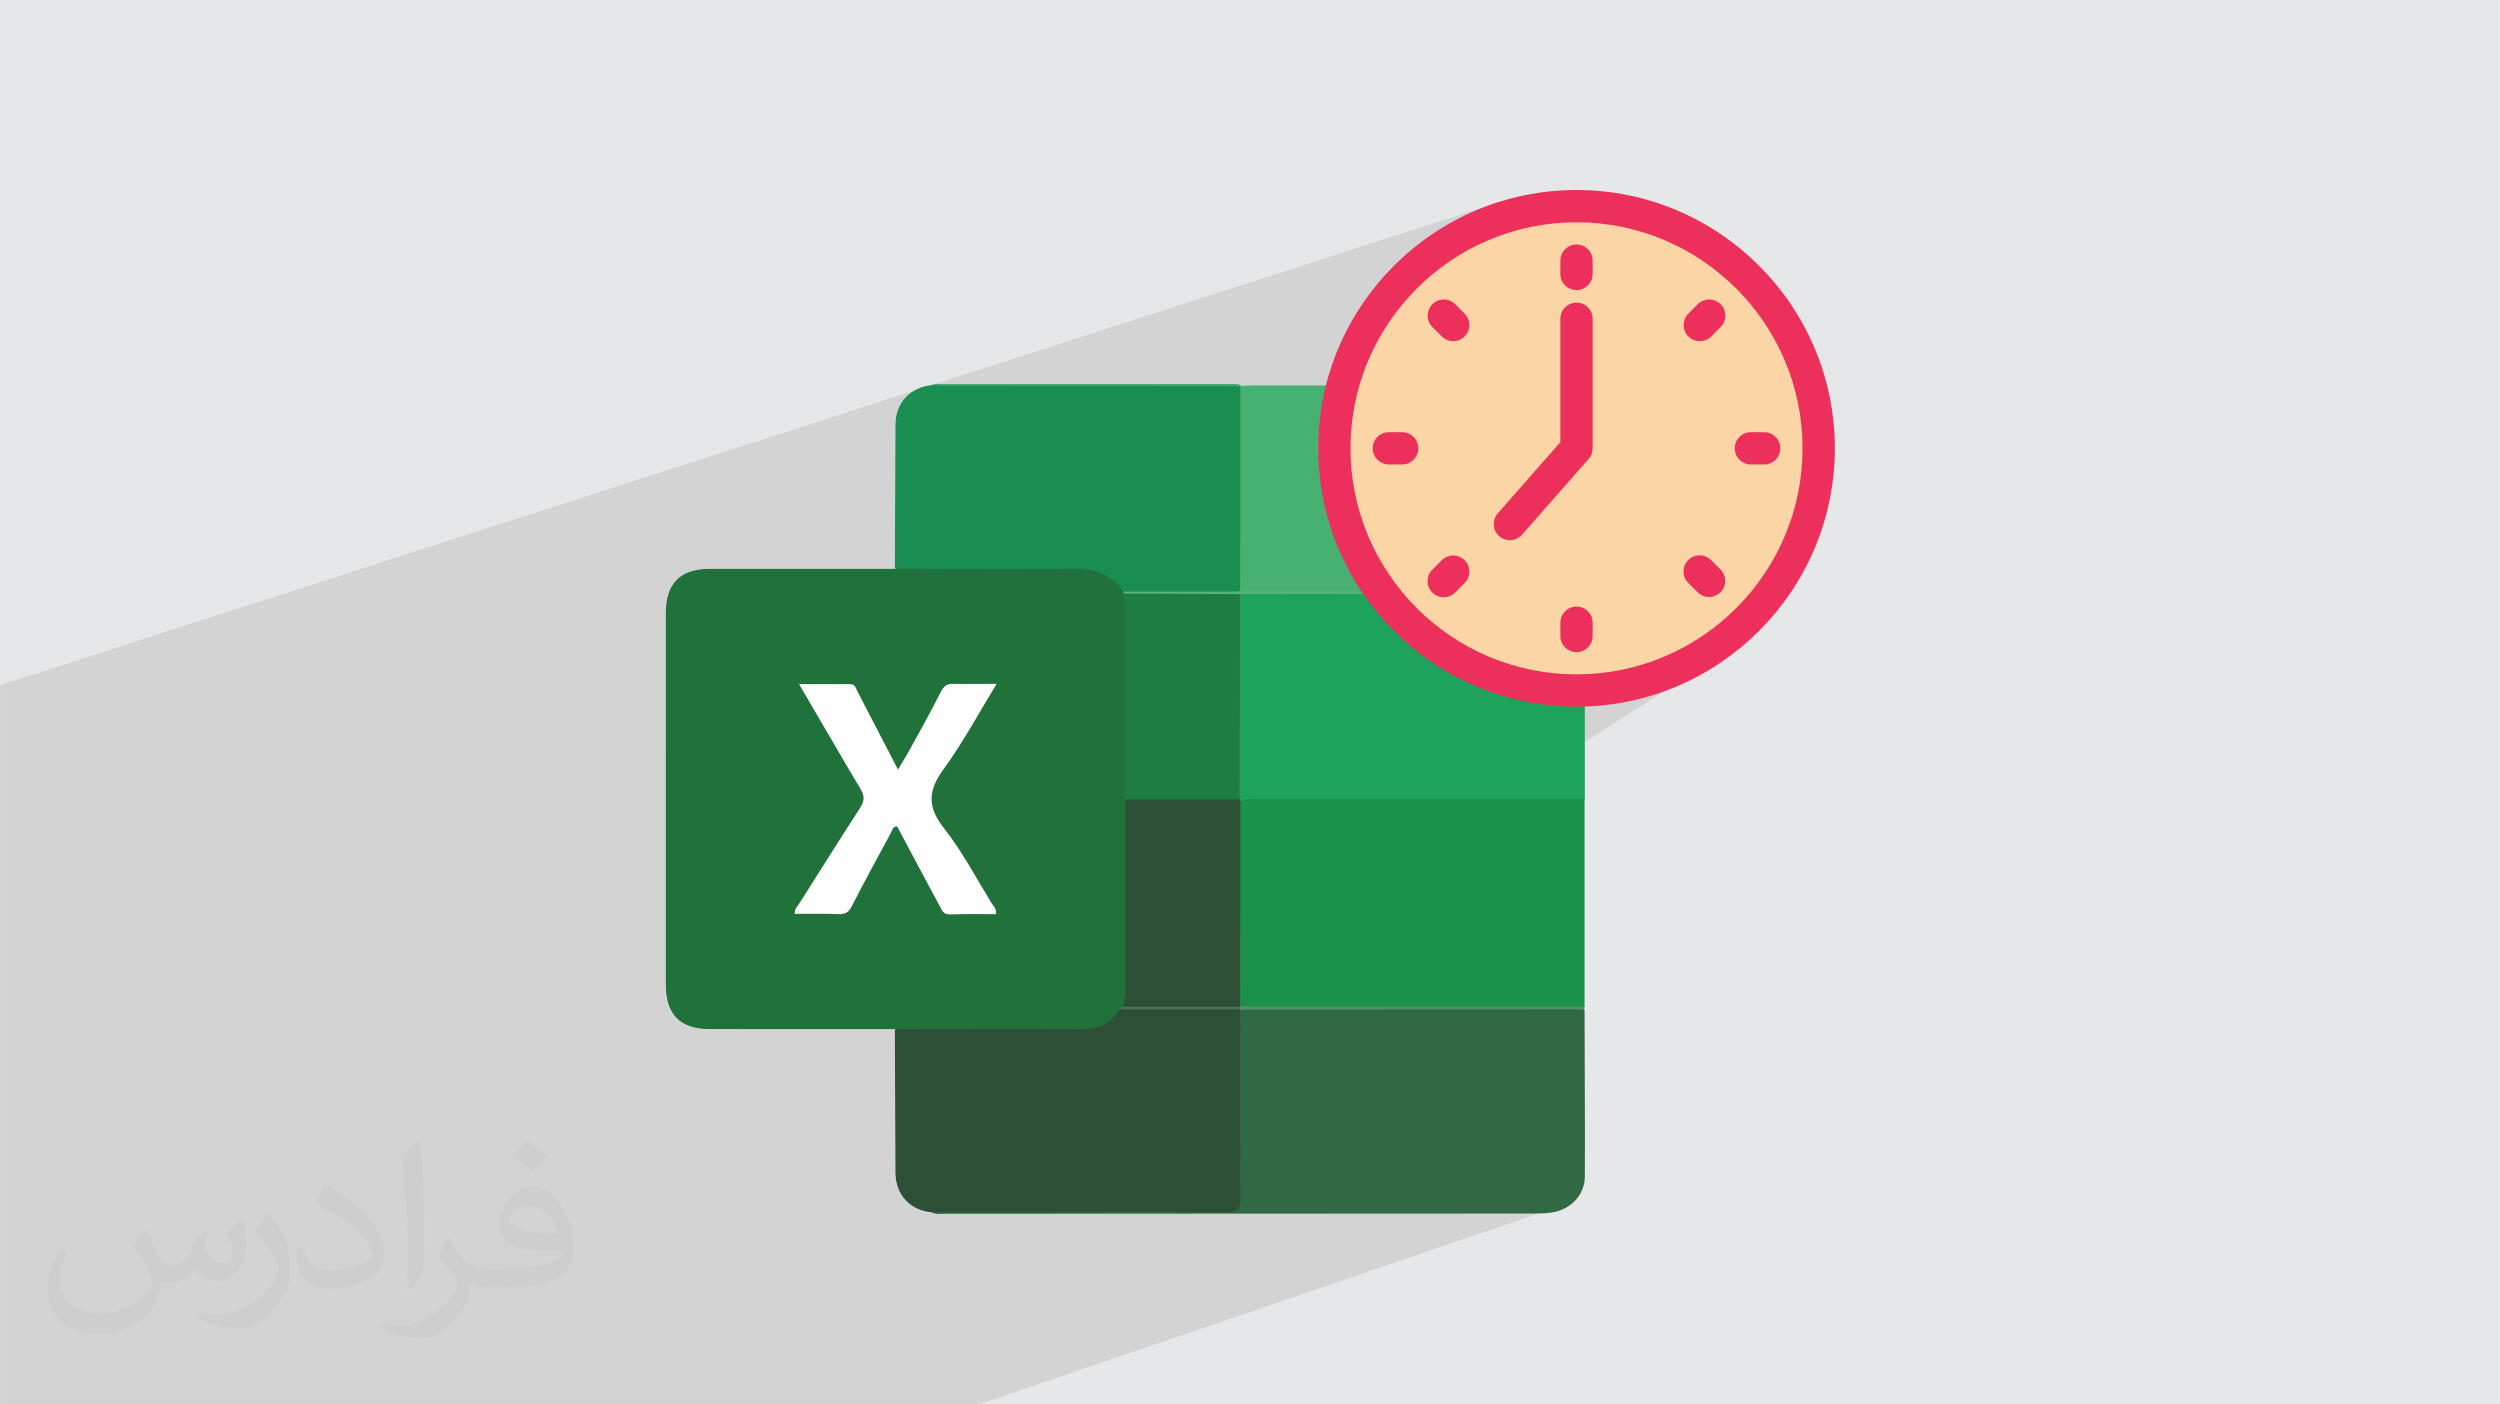 <?xml version="1.0" encoding="UTF-8"?>
<!DOCTYPE svg PUBLIC "-//W3C//DTD SVG 1.0//EN" "http://www.w3.org/TR/2001/REC-SVG-20010904/DTD/svg10.dtd">
<!-- Creator: CorelDRAW -->
<svg xmlns="http://www.w3.org/2000/svg" xml:space="preserve" width="3.708in" height="2.083in" version="1.0" style="shape-rendering:geometricPrecision; text-rendering:geometricPrecision; image-rendering:optimizeQuality; fill-rule:evenodd; clip-rule:evenodd"
viewBox="0 0 3702.73 2080.18"
 xmlns:xlink="http://www.w3.org/1999/xlink"
 xmlns:xodm="http://www.corel.com/coreldraw/odm/2003">
 <defs>
  <style type="text/css">
   <![CDATA[
    .fil3 {fill:none}
    .fil16 {fill:#FCD5A6}
    .fil9 {fill:#1A8D50}
    .fil5 {fill:#1A924C}
    .fil13 {fill:#1D7D43}
    .fil7 {fill:#1EA35C}
    .fil4 {fill:#21723A}
    .fil10 {fill:#2D4F35}
    .fil6 {fill:#316944}
    .fil8 {fill:#47B174}
    .fil15 {fill:#4B7157}
    .fil12 {fill:#509267}
    .fil11 {fill:#54B57C}
    .fil0 {fill:#E6E7E8}
    .fil17 {fill:#EC305B}
    .fil14 {fill:#FEFEFE}
    .fil2 {fill:#373435;fill-opacity:0.031}
    .fil1 {fill:#2B2A29;fill-opacity:0.102}
   ]]>
  </style>
 </defs>
 <g id="Layer_x0020_1">
  <polygon class="fil0" points="-0,0 3702.73,0 3702.73,2080.18 -0,2080.18 "/>
  <polygon class="fil1" points="2485.16,699.26 2605.41,934.49 1923.18,1369.19 2331.84,1779.44 1450.1,2080.18 -0,2080.18 -0,1014.8 2200.68,305.77 "/>
  <path class="fil2" d="M215.96 1821.93c7.07,10.71 11.65,21.01 16.13,32.45 3.33,6.66 5.09,18.93 20.7,18.93 4.57,0 11.13,-1.35 16.95,-4.57 6.55,-3.44 11.54,-8.64 14.15,-16.53l6.24 -21.01 15.19 -7.49 1.04 1.04c-2.08,7.91 -2.59,15.5 -2.59,21.43 0,17.57 15.19,24.23 27.25,24.23 7.07,0 13.42,-3.44 13.42,-9.89 0,-8.32 -3.53,-22.47 -8.12,-35.16 7.07,-7.07 14.15,-14.15 22.26,-19.87l1.25 0.63c3.53,14.98 5.51,29.75 5.51,39.63 0,9.67 -4.27,20.39 -7.8,27.36 -7.28,13.73 -20.18,24.65 -35.78,24.65 -11.85,0 -25.06,-5.93 -34.12,-16.95l-0.52 0c-8.53,10.61 -21.74,20.18 -42.86,20.18l-6.55 0c-1.04,13.94 -4.05,23.81 -8.64,32.66 -12.58,24.54 -49.92,41.92 -85.08,41.92 -48.89,0 -73.43,-28.19 -73.43,-65.73 0,-23.19 7.59,-44.72 19.24,-60.01l9.56 3.95c-7.28,13.94 -12.17,27.04 -12.17,39.94 0,35.16 28.61,51.9 61.58,51.9 30.58,0 68.44,-19.45 75.31,-42.02 -2.59,-24.65 -11.85,-36.19 -26,-58.66 4.27,-7.49 9.78,-14.98 16.64,-22.98l1.25 0 0 0 0 0 -0.01 -0.04zm563.83 -132.3c10.3,6.45 20.39,14.04 30.27,22.78 -5.51,7.8 -12.38,14.88 -20.91,21.12 -9.89,-8.01 -19.76,-14.88 -29.86,-22.16 6.86,-7.7 13.63,-15.08 20.49,-21.74l0 0 0 0 0 0 0 0 0 0 0.01 0zm5.3 96.11c-16.64,0 -30.27,10.92 -30.27,19.03 0,17.38 33.28,22.78 73.12,22.56 -4.99,-20.39 -22.47,-41.61 -42.86,-41.61l0 0.01zm-37.35 92.99c21.64,0 40.57,-0.63 55.02,-4.27 16.13,-4.05 29.75,-12.17 29.75,-17.78 0,-1.46 0,-3.22 -0.52,-4.68 -9.05,0.83 -19.45,0.83 -28.5,0.83 -29.33,0 -51.79,-6.66 -60.64,-23.09 -2.19,-4.57 -3.74,-9.67 -3.74,-15.5 0,-15.92 6.86,-31.41 18.93,-42.13 10.08,-8.84 21.22,-14.35 32.55,-14.35 20.49,0 36.81,16.44 48.26,42.34 6.24,14.15 10.5,30.47 10.5,51.07 0,13.73 -3.74,25.27 -12.27,33.8 -15.92,15.4 -45.24,21.22 -90.17,21.22l-20.39 0 0 0 -5.3 0c-11.13,0 -19.14,-1.98 -25.48,-6.86l-1.04 0c0.31,2.59 0.52,5.09 0.52,7.49 0,10.08 -3.33,22.98 -10.08,33.28 -19.97,29.64 -41.61,42.53 -60.33,42.53 -18.93,0 -42.13,-7.28 -63.03,-16.75l3.74 -7.28c6.76,2.81 16.13,4.68 29.02,4.68 33.8,0 78.21,-32.45 83.72,-64.17 -1.25,-2.59 -3.53,-6.03 -6.76,-9.67 -9.89,-11.75 -16.13,-21.53 -21.95,-31.82 4.99,-9.89 9.56,-17.78 13.83,-24.96l1.77 -0.21c14.46,29.44 27.56,46.28 56.78,46.28l4.57 0 0 0 21.22 0 0 0 0 0 0 0 0 0 0 0 0.04 0zm-146.45 31.1c2.5,-13.52 2.7,-28.7 2.7,-42.86l0 -21.01c0,-39.21 -4.99,-96.2 -9.05,-133.34 7.07,-7.59 16.95,-16.53 24.75,-22.56l2.29 0.63c5.3,46.7 6.55,100.79 6.55,150.81 0,13.11 -0.52,25.9 -1.77,35.26 -0.73,11.85 -7.59,20.8 -22.26,34.53l-3.22 -1.46zm-150.71 -61.89c0.73,18.41 9.78,32.87 41.4,32.87 19.66,0 36.3,-5.09 54.71,-13.83 3.33,-1.46 5.09,-3.44 5.09,-5.09 0,-11.54 -8.84,-26.83 -23.71,-40.77 -14.46,-13.11 -33.6,-24.65 -51.48,-32.35 -6.14,-2.59 -8.12,-5.3 -8.12,-7.91 0,-5.3 7.07,-16.44 12.9,-24.44l1.98 -0.21c20.49,10.71 43.38,26.63 60.33,44.3 15.4,16.33 24.96,32.87 24.96,50.86 0,13.31 -4.05,25.79 -10.61,37.44 -22.47,11.33 -46.39,19.97 -70.1,19.97 -28.81,0 -48.47,-13.52 -48.47,-45.24 0,-3.44 0,-8.73 1.25,-15.61l9.89 0 0 0 0 0 0 0 0 0 0 0 -0.01 0zm-52.11 -52.32l17.89 28.92c6.55,10.71 12.69,22.37 12.69,40.77l0 23.5c0,19.03 -12.17,39.42 -31.82,59.6 -15.4,13.63 -29.02,19.45 -41.61,19.45 -18.72,0 -40.15,-5.82 -64.9,-16.44l2.81 -7.28c7.8,2.08 16.84,3.84 27.98,3.84 35.58,-0.21 71.97,-26.21 88.61,-57.93 1.98,-3.64 2.7,-7.07 2.7,-9.47 0,-3.64 -1.98,-7.7 -3.53,-11.33 -9.05,-17.05 -19.14,-32.66 -30.27,-47.12 5.82,-9.16 11.65,-17.99 17.99,-26.73l1.46 0.21 0 0 0 0 0 0 0 0 0 0 -0.01 0z"/>
  <g id="_2427367022848">
   <g>
    <path class="fil0" d="M1325.78 1524.35c-91.76,0 -183.08,0 -274.82,0 -43.75,0 -64.99,-21.66 -64.99,-65.83 0,-85.8 0,-172.03 0,-257.86l0 -34.4c0,-85.8 0,-172.03 0,-257.85 0,-44.18 21.24,-65.83 64.99,-65.83 91.73,0 183.08,0 274.82,0 8.07,-5.53 16.99,-5.12 25.91,-5.12 83.68,0 166.91,0.43 250.61,-0.43 28.89,0 49.7,11.46 63.73,36.1 0.85,2.11 1.7,4.24 2.54,6.8 2.98,7.22 4.25,15.29 4.25,22.94 0,93.45 0.84,186.89 -0.43,279.93 0.85,93.05 0.43,186.48 0.43,279.49 0,8.92 -1.27,17.85 -5.11,26.34 -0.85,3.4 -2.98,6.38 -4.67,9.35 -14.86,21.66 -35.25,31 -61.59,31 -83.24,-0.43 -166.51,0 -249.77,-0.43 -8.92,0 -18.26,0.43 -26.34,-5.12l0.43 0.85 0.02 0.03 0.03 0.03 -0.04 0z"/>
    <path class="fil0" d="M2346.93 1183.68c0,102.37 0,205.16 0,307.52 -6.37,5.94 -14.43,5.12 -22.1,5.12 -155.04,0 -310.51,0 -465.53,0 -7.65,0 -15.7,0.85 -22.51,-4.24 -6.38,-7.63 -5.5,-16.99 -5.5,-25.9 0,-85.39 0,-171.19 0,-256.56 0,-7.63 0,-15.7 3.8,-22.92 8.92,-11.05 21.69,-8.92 33.56,-8.92 101.09,-0.43 202.2,0 303.28,0 49.28,0 98.55,0 148.26,0 9.33,0 19.53,-1.28 27.6,5.94l-0.85 0 -0.03 -0.03 0 -0.02 0.01 0z"/>
    <path class="fil0" d="M2346.93 1495.05c0,82.4 0.85,165.24 0.43,247.63 0,27.18 -21.24,48.85 -48,53.09 -8.07,1.28 -16.99,1.7 -25.07,1.7 -291.41,0 -583.22,0.43 -874.59,0.43 -6.37,0 -13.15,1.25 -19.52,-1.7 8.92,-8.92 20.38,-6.37 31,-6.37 129.55,-0.43 258.68,0 388.24,0 31.43,0 31.43,0 31.43,-31.86 0,-77.74 0,-155.46 0,-233.21 0,-10.21 -1.7,-20.81 5.52,-29.31 5.12,-2.98 10.62,-1.7 15.72,-1.7 159.72,0 319,0 478.73,0 5.5,0 11.05,-1.27 15.7,1.7l0.41 -0.41 0 0 0 0 0 0.01z"/>
    <path class="fil0" d="M2346.93 1183.68c-161.83,0 -323.25,0 -485.1,0 -8.49,0 -16.99,-1.7 -24.64,3.42 -2.13,-1.7 -3.4,-3.42 -4.25,-5.94 -2.11,-5.94 -2.11,-11.87 -2.11,-17.85 0,-86.65 0,-173.73 0,-260.39 0,-8.49 -0.43,-16.99 5.09,-24.2 6.38,-4.68 13.61,-4.25 20.81,-4.25 155.89,0 311.78,0 468.09,0 7.65,0 15.7,-0.84 22.51,5.11 0,101.52 0,202.6 0,304.13l-0.43 0 0.02 -0.02 0.02 -0.02 -0.01 0z"/>
    <path class="fil0" d="M1837.2 571.61c5.94,-0.43 11.87,-0.86 17.84,-0.86 141.46,0 282.9,0 424.77,0 46.72,0 67.96,21.67 67.96,68.81 0,79.01 -0.43,158 -0.84,236.6 -4.25,2.98 -9.35,1.7 -14.03,1.7 -161.41,0 -322.83,0 -483.81,0 -4.25,0 -8.49,0.43 -12.32,-1.27 -6.37,-6.8 -5.52,-15.72 -5.52,-23.77 0,-85.8 0,-171.59 0,-257.39 0,-8.07 -0.84,-16.99 5.94,-23.79l0 0 0 -0.02 0.01 -0.01z"/>
    <path class="fil0" d="M1837.2 571.61c0,101.52 0,203.05 -0.43,304.13 -5.94,5.52 -13.16,5.12 -20.4,5.12 -44.18,0 -88.36,0 -132.52,0 -7.22,0 -14.43,0.85 -20.38,-5.12 -17.84,-25.05 -41.21,-33.97 -72.64,-33.56 -88.36,1.7 -177.13,0.43 -265.49,0 0.43,-70.95 0.43,-141.88 0.85,-213.25 0.43,-32.7 21.24,-54.8 53.94,-58.61 4.24,-1.7 8.51,-1.26 12.32,-1.26 143.16,0 286.73,0 429.87,0 4.67,0 9.77,-0.84 14.03,1.26l0 0 0.87 1.27 0.02 0 -0.02 0 -0.01 0.01z"/>
    <path class="fil0" d="M1836.77 1495.46c0,93.46 -0.43,186.47 0.43,279.92 0,15.72 -3.83,20.4 -19.97,19.99 -138.48,-0.84 -276.95,-0.43 -415.44,-0.43 -7.2,0 -14.43,0.43 -21.68,0.85 -32.27,-2.96 -53.53,-25.9 -53.93,-58.61 -0.43,-70.94 -0.43,-141.87 -0.85,-212.81 91.33,0 183.08,-0.84 274.41,0 26.36,0.43 45.45,-8.49 59.48,-29.73 5.94,-3.4 11.89,-5.11 18.7,-5.11 47.15,0 94.31,0 141.87,0 4.68,0 9.76,0.43 14.03,2.98 0.84,0.84 1.7,1.7 2.54,2.54l0.43 0.43 -0.03 0 0 0.02 0.01 -0.04z"/>
    <path class="fil0" d="M1663.9 876.15c57.76,0 115.55,0 173.32,0 169.9,0 340.24,0 510.13,0 0,1.26 0,2.56 0,3.4 -169.9,0 -340.24,0 -510.13,0.43 -5.12,4.67 -11.9,5.52 -18.7,5.52 -45.02,0.43 -90.06,0.43 -134.65,0 -7.22,0 -14.43,-0.43 -19.97,-6.38 0,-0.84 0,-1.7 0.43,-2.98l-0.43 0 0 0 -0.02 0 0.02 0z"/>
    <path class="fil0" d="M2346.93 1495.05c-170.33,0 -340.24,0 -510.59,0.43 0,0 0,-0.43 0,-0.43 -0.43,-0.85 -0.84,-1.28 -1.27,-2.11 0.43,-0.84 0.84,-1.27 1.27,-2.13 169.92,0 340.24,0 510.15,0.43 0,1.27 0,2.56 0,3.4l0.43 0.43 0 -0.02z"/>
    <path class="fil0" d="M1837.2 571.61c-152.06,0 -304.57,-0.43 -456.63,-0.43 5.53,-0.43 10.62,-1.7 16.15,-1.7 141.87,0 283.33,0 425.18,0 2.54,0 4.67,-0.43 7.2,-0.43l0.43 0c2.98,0 5.5,0.43 8.07,2.56l-0.43 0 0 0 0.02 0z"/>
    <path class="fil0" d="M1836.34 1184.12c0.43,1.26 0.43,2.11 0.88,3.4 0,101.52 -0.43,202.6 -0.43,303.69 0,0 0,0 0,0 -29.32,4.25 -58.61,1.7 -87.52,1.7 -28.44,0 -57.35,2.54 -85.8,-1.7 4.67,-16.99 3.4,-34.4 3.4,-51.82 0,-85.39 0,-170.33 0,-255.72 6.38,-5.94 14.02,-5.94 22.07,-5.94 42.05,0 83.69,0 125.73,0 7.63,0 15.72,0 22.1,5.94l-0.43 0.43 0 0 0 0.02 0 0z"/>
    <path class="fil0" d="M1836.34 1184.12c-56.48,0 -112.98,0 -169.9,0 0,-89.63 0,-179.26 0,-269.3 0,-11.9 0,-23.79 -3.4,-35.67 57.76,0.43 115.55,0.43 173.28,0.85 0,101.52 0,202.63 -0.43,304.13l0.43 0 0.02 0 -0.01 0z"/>
    <path class="fil0" d="M1475.29 1354.02c-22.94,0 -45.88,-0.43 -68.41,0.43 -9.77,0.43 -11.89,-6.37 -15.29,-12.75 -21.24,-39.08 -42.05,-78.58 -62.87,-117.66 -7.22,0 -7.22,6.37 -9.35,9.77 -19.52,36.1 -39.07,71.79 -57.76,108.31 -4.25,8.49 -9.33,12.32 -19.53,11.89 -21.66,-0.84 -43.32,-0.43 -64.99,-0.43 -0.85,-7.22 4.25,-11.46 7.22,-16.14 29.73,-46.72 59.04,-93.87 89.2,-140.17 6.81,-10.62 7.65,-17.84 0.83,-28.89 -30.16,-50.54 -59.46,-101.52 -90.91,-155.03 27.19,0 51.4,0 75.61,0 8.07,0 8.92,7.22 11.46,11.87 19.52,37.38 38.65,74.78 59.47,114.68 5.5,-9.33 10.21,-16.57 14.45,-24.2 16.57,-30.6 33.97,-61.18 49.7,-92.17 4.24,-8.07 9.35,-11.05 18.27,-10.62 20.38,0.43 40.34,0 63.7,0 -26.75,43.75 -49.68,86.66 -78.16,125.73 -23.37,31.86 -25.07,56.07 0,87.93 26.75,33.99 47.15,72.64 69.66,109.6 2.98,5.11 8.07,8.92 7.67,16.99l0 0.86 0.03 -0.03 -0 0.01z"/>
    <path class="fil0" d="M1663.05 1491.22c57.76,0 115.55,0 173.28,0 0,1.27 0,2.56 0,3.83 -59.04,0 -118.07,0 -177.11,0 1.27,-1.28 2.54,-2.54 3.4,-3.83l0.43 0z"/>
    <path class="fil0" d="M2340.97 1495.05c-5.12,1.7 -10.62,1.27 -16.16,1.27 -155.04,0 -310.51,0 -465.53,0 -5.53,0 -11.48,0.43 -16.57,-1.27l9.76 0 16.14 0 16.15 0 16.14 0 16.14 0 16.15 0 16.14 0 16.14 0 16.15 0 16.12 0 16.14 0 16.16 0 16.13 0 16.12 0 16.16 0 16.14 0 16.15 0 16.14 0 16.14 0 16.15 0 16.12 0 16.14 0 16.16 0 16.13 0 16.12 0 16.16 0 16.14 0 16.13 0 16.16 0 16.12 0 16.14 0 9.76 0 -5.53 0 0.03 0 -0.05 0 0.1 0z"/>
    <path class="fil0" d="M1742.47 1797.9l-342.78 0c-6.38,0 -13.15,1.26 -19.52,-1.7 8.92,-8.92 20.38,-6.38 31,-6.38 115.96,0 231.9,0 347.89,0l-16.16 8.07 -0.43 0 0 0zm88.78 -44.18c0,-76.47 0,-152.47 0,-228.95 0,-9.77 -1.7,-20.4 5.11,-28.89l0.84 -0.43 16.16 0 16.14 0 16.12 0 16.15 0 16.14 0 16.14 0 16.15 0 16.12 0 16.16 0 16.12 0 16.13 0 16.16 0 16.14 0 16.14 0 16.15 0 16.14 0 16.12 0 16.15 0 16.12 0 16.14 0 16.16 0 16.13 0 16.14 0 16.16 0 16.12 0 16.15 0 16.14 0 16.12 0 16.16 0 16.13 0 16.14 0 16.16 0 -516.1 258.26 -6.4 0 0.05 0.02 0 0 0.06 -0.01z"/>
    <path class="fil0" d="M1836.77 1495.46c0,84.97 -0.43,169.92 0.43,255.28l-89.63 45.02c-115.11,-0.43 -230.66,0 -345.76,0 -7.2,0 -14.43,0.43 -21.68,0.85 -26.75,-2.54 -45.88,-18.68 -51.83,-42.88l508.45 -257.85 0 -0.43 0.02 0.02 0.02 0 -0.02 -0.01z"/>
    <path class="fil0" d="M1325.78 1524.35l-125.73 0 472.76 -243.38c0,60.74 0,121.05 -0.43,181.8 0,8.92 -1.28,17.84 -5.12,26.36 -0.85,3.4 -2.98,6.38 -4.68,9.35 -14.86,21.67 -35.25,31 -61.59,31 -83.25,-0.43 -166.53,0 -249.76,-0.43 -8.92,0 -18.27,0.43 -26.34,-5.11l0.85 0.43 0.03 0 0 -0.02 0.01 -0.01z"/>
    <path class="fil0" d="M1830.84 1446.2c0,-78.58 0,-157.59 0,-236.16 0,-3.4 0,-6.8 0.43,-10.19l30.6 -15.7 15.29 0 15.29 0 15.29 0 15.29 0 15.3 0 15.29 0 15.29 0 15.29 0 15.29 0 15.29 0 15.29 0 15.3 0 15.29 0 15.29 0 15.29 0 15.29 0 15.29 0 15.29 0 15.3 0 15.29 0 15.29 0 15.29 0 15.29 0 15.29 0 15.29 0 15.3 0 15.29 0 15.29 0 15.29 0 15.29 0 15.29 0 15.3 0 -516.1 262.5 -4.29 -0.43 0.05 0.02 0.09 -0.02 -0.15 -0.02z"/>
    <path class="fil0" d="M1326.19 1702.75c-0.43,-59.46 -0.43,-118.93 -0.43,-178.4 91.33,0 183.08,-0.84 274.41,0 26.36,0.43 45.45,-8.49 59.48,-29.73 5.94,-3.4 11.87,-5.11 18.7,-5.11l66.25 0 -418.81 212.81 0.43 0.43 -0.02 0 0 0.02 0 -0.02z"/>
    <path class="fil0" d="M1837.2 1196.42l-0.43 246.81 -98.1 50.12c-25.07,0.43 -50.55,2.11 -75.61,-1.7 4.67,-16.98 3.4,-34.4 3.4,-51.83l0 -155.46 170.33 -87.93 0.43 0 -0.02 0 0.01 -0.02z"/>
    <path class="fil0" d="M1663.05 1491.22l79.01 0 -7.22 3.83 -75.18 0c1.28,-1.28 2.54,-2.54 3.42,-3.83l-0.02 0 -0.02 0 0.01 0z"/>
    <polygon class="fil0" points="1091.32,1524.35 1080.69,1524.35 1672.39,1218.94 1672.39,1224.46 "/>
    <polygon class="fil0" points="1830.84,1142.47 1830.84,1136.97 2332.91,877.88 2334.6,877.88 2336.71,877.88 2338.42,877.88 2340.12,877.88 2341.82,877.88 2343.52,877.43 2343.94,877.43 2344.36,877.43 "/>
    <path class="fil0" d="M2345.22 877c-0.43,0.43 -1.27,0.43 -1.7,0.43l1.7 -0.43zm-1.7 0.43c-0.43,0 -1.28,0.43 -1.7,0.43l1.7 -0.43zm-2.11 0.42c-0.84,0 -2.11,0 -2.97,0l1.7 0 1.27 0 0 0z"/>
    <polygon class="fil0" points="2340.12,879.54 2329.52,879.54 2332.91,877.88 2334.6,877.88 2336.71,877.88 2338.42,877.88 2340.12,877.88 2341.82,877.88 2343.52,877.43 2345.22,877 "/>
    <polygon class="fil0" points="1666.88,1227.44 1666.88,1221.91 1751.83,1177.73 1762.45,1177.73 "/>
    <polygon class="fil0" points="1750.96,1183.68 1740.34,1183.68 1836.34,1134 1836.34,1139.52 "/>
    <polygon class="fil0" points="1421.78,1354.02 1410.73,1354.02 1461.7,1327.68 1464.26,1331.91 "/>
    <path class="fil0" d="M1080.69 1524.35l-30.17 0c-43.75,0 -64.99,-21.66 -64.99,-65.83l0 -129.56 686.84 -358.94c0,70.94 0.43,142.3 -0.43,213.24l0.43 35.26 -591.69 305.41 0 0.43 0 0 0.02 0 -0 -0.01z"/>
    <path class="fil0" d="M1830.84 1136.97c0,-78.15 0,-155.89 0,-234.04 0,-5.52 -0.43,-11.05 1.27,-16.57l16.57 -8.92 15.29 0 15.29 0 15.29 0 15.29 0 15.3 0 15.29 0 15.29 0 15.29 0 15.29 0 15.29 0 15.29 0 15.3 0 15.29 0 15.29 0 15.29 0 15.29 0 15.29 0 15.3 0 15.29 0 15.29 0 15.29 0 15.29 0 15.29 0 15.29 0 15.3 0 15.29 0 15.29 0 15.29 0 15.29 0 15.29 0 15.29 0 15.3 0 -502.08 259.1 -5.14 0.43 0.05 0 0.09 0 -0.13 -0.01z"/>
    <polygon class="fil0" points="2329.52,879.54 1844.83,879.97 1849.08,877.88 1863.94,877.88 1879.27,877.88 1894.55,877.88 1909.41,877.88 1924.7,877.88 1939.56,877.88 1954.86,877.88 1970.17,877.88 1985.02,877.88 2000.31,877.88 2015.18,877.88 2030.47,877.88 2045.73,877.88 2060.64,877.88 2075.92,877.88 2090.78,877.88 2106.08,877.88 2121.36,877.88 2136.23,877.88 2151.53,877.88 2166.82,877.88 2181.67,877.88 2196.98,877.88 2211.84,877.88 2227.14,877.88 2242.43,877.88 2257.31,877.88 2272.59,877.88 2287.45,877.88 2302.73,877.88 2318.04,877.88 2332.91,877.88 "/>
    <path class="fil0" d="M1666.88 1221.91l0 -37.8c6.37,-5.94 14.02,-5.94 22.07,-5.94 21.24,0 42.05,0 63.29,0l-85.39 44.18 0 -0.43 0.02 0 0.02 0 -0 0z"/>
    <path class="fil0" d="M1740.34 1183.68l-73.48 0c0,-70.08 0,-140.6 0,-210.67l169.92 -88.78 -0.43 249.77 -96.42 49.68 0.43 0 -0.02 0 0 0z"/>
    <path class="fil0" d="M1410.73 1354.02l-3.82 0c-9.78,0.43 -11.9,-6.37 -15.29,-12.75 -21.24,-39.07 -42.05,-78.58 -62.88,-117.66 -7.22,0 -7.22,6.37 -9.35,9.77 -19.53,36.1 -39.08,71.79 -57.76,108.31 -4.24,8.49 -9.35,12.32 -19.52,11.9 -21.67,-0.85 -43.32,-0.43 -64.99,-0.43 -0.88,-7.22 4.24,-11.48 7.22,-16.15 29.73,-46.72 59.04,-93.87 89.18,-140.17 5.12,-8.07 6.81,-14.03 4.68,-21.24l146.11 -76.45c-8.49,13.59 -16.99,26.75 -26.33,39.5 -23.37,31.86 -25.08,56.07 0,87.93 24.2,31 43.32,66.25 64.13,100.24l-51.4 26.34 0 0.88 0.02 -0.02 -0.02 -0.03 0.01 0.04z"/>
    <polygon class="fil0" points="985.54,1323.43 985.54,1323 1672.39,964.07 1672.39,964.07 "/>
    <path class="fil0" d="M1835.93 878.7c0.86,-0.43 1.7,-1.27 2.56,-1.7l-2.56 1.7z"/>
    <polygon class="fil0" points="1838.45,877.43 1838.45,877.43 1838.45,877 "/>
    <polygon class="fil0" points="1824.03,885.07 1823.19,885.07 1838.45,877 1835.93,878.7 "/>
    <polygon class="fil0" points="1666.88,967.06 1666.88,967.06 1833.37,879.97 1833.8,879.97 "/>
    <polygon class="fil0" points="1276.06,1171.8 1275.65,1171.36 1429.86,1091.07 1429.41,1091.52 "/>
    <polygon class="fil0" points="985.54,1023.54 985.54,1023.54 1332.58,839.62 1333.01,839.2 "/>
    <polygon class="fil0" points="1836.77,572.03 1837.2,571.61 1837.2,571.61 "/>
    <polygon class="fil0" points="1837.2,571.61 1837.2,571.61 1326.19,843.03 1326.19,843.03 "/>
    <polygon class="fil0" points="1837.2,571.61 1836.77,571.61 "/>
    <path class="fil0" d="M985.54 1295.4l0 -94.3 0 -34.4 0 -122.75 387.8 -205.59c76.03,0 152.5,0.43 228.53,-0.43 28.89,0 49.68,11.46 63.7,36.1 0.85,2.11 1.7,4.25 2.54,6.81 2.98,7.22 4.25,15.29 4.25,22.94l0 32.29 -686.84 359.76 0 -0.43 0 0 0 0.02 0.02 -0.02z"/>
    <path class="fil0" d="M1776.44 881.24c-31,0 -61.57,0 -92.6,0 -7.22,0 -14.43,0.85 -20.38,-5.1 -17.85,-25.06 -41.22,-33.97 -72.64,-33.56 -75.61,1.7 -151.65,0.84 -227.25,0.43l467.23 -247.63 0 16.12 0 16.16 0 16.13 0 16.14 0 16.16 0 16.13 0 16.12 0 16.16 0 16.14 0 16.15 0 16.14 0 16.12 0 16.15 0 16.14 0 16.14 0 16.16 -54.37 28.45 0 -0.86 0.02 0.03 0 -0.02 -0.01 0.02z"/>
    <path class="fil0" d="M1663.9 876.15l122.76 0 -18.27 9.76c-28.45,0 -56.48,0 -84.95,0 -7.22,0 -14.43,-0.43 -19.97,-6.38 0,-0.85 0,-1.7 0.43,-2.98l0 -0.43 -0 0.02z"/>
    <path class="fil0" d="M1666.88 938.59l0 -24.2c0,-11.88 0,-23.77 -3.4,-35.67l116.37 0.43 -112.97 59.04 0 0.43 0 -0.02 0 -0.02z"/>
    <path class="fil0" d="M1263.34 1150.12c-26.34,-44.17 -52.24,-89.18 -79.86,-136.36 27.19,0 51.39,0 75.61,0 8.07,0 8.92,7.2 11.46,11.9 16.16,31 32.27,62 49.28,95.15l-56.5 29.73 0 -0.43 0 0.02 0.02 0 -0.02 0zm87.51 -45.88c14.45,-26.75 29.32,-53.08 43.3,-80.28 4.25,-8.07 9.35,-11.05 18.27,-10.62 20.38,0.43 40.35,0 63.72,0 -7.65,12.32 -14.86,24.64 -21.68,36.52l-103.21 53.96 -0.43 0.43 0 0 0.02 0 0.02 -0z"/>
    <polygon class="fil0" points="985.54,1321.75 985.54,1295.4 1672.39,935.61 1672.39,962.4 "/>
    <path class="fil0" d="M1836.34 876.57c-0.84,-0.84 -1.27,-1.7 -2.11,-2.54l2.11 2.54zm-2.11 -2.54c-0.43,-0.83 -1.26,-1.7 -1.26,-2.96l1.26 2.96zm-1.26 -2.96c-0.43,-0.87 -0.84,-2.13 -0.84,-2.97l0.84 2.97zm-0.84 -2.96c-0.43,-0.84 -0.43,-2.11 -0.43,-2.97l0.43 2.97zm-0.43 -2.99c0,-0.84 -0.43,-2.13 -0.43,-2.97l0.43 2.97z"/>
    <path class="fil0" d="M1836.34 876.57l-1.27 0.88 -4.67 2.54c-4.25,1.7 -9.35,1.27 -14.04,1.27l-39.94 0 54.37 -28.45 0 2.98 0 2.96 0 2.97 0.43 2.98 0.43 2.98 0.84 2.98 1.28 2.97 1.7 2.54 0.83 0.43 0.02 0 0.02 0.03 0 -0.05z"/>
    <path class="fil0" d="M1786.65 876.15l49.25 0 0.43 0.83 -16.57 8.51 -1.7 0c-16.57,0 -33.13,0 -50.12,0.43l18.26 -9.76 0.43 0 0 0 0 0 0.01 0z"/>
    <polygon class="fil0" points="1666.88,965.36 1666.88,938.59 1779.84,879.54 1830.4,879.97 "/>
    <path class="fil0" d="M1275.23 1170.1l-0.84 -1.29 -11.05 -18.7 56.5 -29.73 10.19 19.99c5.5,-9.35 10.21,-16.57 14.45,-24.23l6.36 -11.87 103.22 -53.94c-7.63,13.16 -15.29,25.9 -22.94,38.65l-155.89 81.55 0 -0.43 0 0 -0.02 -0.02 0.02 0.02z"/>
    <path class="fil0" d="M985.54 1315.78l0 -67.96 685.14 -359.78c1.27,5.12 1.7,10.21 1.7,15.29l0 53.1 -686.84 359.35 0 0 -0.02 0 0.02 0z"/>
    <path class="fil0" d="M1808.31 885.51c-41.62,0.43 -83.26,0 -124.88,0 -2.11,0 -4.67,0 -6.8,-0.43l7.65 -3.83 16.57 0 16.57 0 16.57 0 16.57 0 16.57 0 16.57 0 16.57 0 16.57 0 -8.07 4.25 -0.43 0 0.03 0.02 0 0 -0.03 0z"/>
    <path class="fil0" d="M1666.88 959.41l0 -45.02c0,-8.07 0,-16.14 -1.28,-23.8l18.27 -9.76 16.57 0 16.57 0 16.57 0 16.57 0 16.57 0 16.57 0 16.57 0 16.57 0 -149.93 78.17 0.41 0.43 0.02 -0.02 0 0 -0.03 0z"/>
    <path class="fil0" d="M1272.69 1165.84c-10.62,-17.42 -20.81,-34.84 -31,-52.24l58.62 -31 28.03 53.93 -55.64 28.89 0 0.43 0 0 -0.01 -0.01zm61.59 -32.27c3.83,-6.38 7.22,-11.9 10.21,-17.43 14.43,-26.33 29.31,-52.67 43.32,-79.42l44.18 -23.37c14.02,0 28.47,0 44.18,0 -13.61,22.51 -26.36,45.02 -39.5,66.67l-102.36 53.53 0 0 0 0 -0.02 0.02 0.01 -0z"/>
    <polygon class="fil0" points="985.54,1328.95 985.54,1321.75 1672.39,962.4 1672.39,970.03 "/>
    <path class="fil0" d="M1832.1 886.77c0.84,-2.57 1.7,-5.52 3.8,-7.65 0.85,-0.43 1.7,-1.26 2.56,-1.7l1.27 0.43 1.7 0.43 1.7 0 1.7 0 1.7 0 1.7 0 1.7 0 -16.57 8.92 -1.25 -0.43 -0.03 0 0 0 0.02 0z"/>
    <path class="fil0" d="M1835.06 877.43c-1.26,0.84 -2.98,1.7 -4.68,2.54l4.68 -2.54z"/>
    <path class="fil0" d="M1844.83 879.97l-8.07 0c-4.67,4.24 -10.62,5.12 -16.99,5.52l16.57 -8.5 1.7 0.43 1.7 0.43 1.7 0.43 1.7 0 1.7 0 1.7 0 1.7 0 1.7 0 -3.8 2.11 -1.28 -0.43 -0.03 0.02 -0.02 0 0.02 -0z"/>
    <polygon class="fil0" points="1666.88,973 1666.88,965.36 1830.4,879.97 1836.77,879.97 1836.77,884.22 "/>
    <path class="fil0" d="M1277.78 1176.48c-0.43,-2.11 -1.7,-3.8 -2.57,-5.94l155.89 -81.55 -6.8 11.05 -146.13 76.45 -0.43 0 0.02 0 0.02 0.02 0.01 -0.02z"/>
    <polygon class="fil0" points="985.54,1321.75 985.54,1315.78 1672.39,956.43 1672.39,962.8 "/>
    <path class="fil0" d="M1832.1 879.13c-0.86,0.43 -1.7,0.85 -2.56,0.85l2.56 -0.85zm-2.54 0.85c-0.85,0.43 -1.7,0.43 -2.54,0.43l2.54 -0.43z"/>
    <polygon class="fil0" points="1820.2,885.51 1818.09,885.51 1808.31,885.51 1816.4,881.24 1819.35,881.24 1821.91,881.24 1824.45,880.84 1827.01,880.4 1829.56,879.97 1832.1,879.13 "/>
    <polygon class="fil0" points="1666.88,965.79 1666.88,959.41 1816.4,881.24 1819.35,881.24 1821.91,881.24 1824.45,880.84 1827.01,880.4 1829.56,879.97 1829.97,879.97 1830.84,879.97 "/>
    <polygon class="fil0" points="1275.23,1170.53 1274.38,1168.82 1272.69,1165.84 1327.89,1136.53 1330.02,1140.38 1333.85,1133.55 1436.2,1080.06 1431.13,1088.97 "/>
    <path class="fil0" d="M1097.66 1524.35l-47.15 0c-43.75,0 -64.99,-21.66 -64.99,-65.83l0 -133.81 686.84 -359.37c0,72.64 0.43,145.28 -0.43,217.89 0,14.88 0.43,29.75 0.43,44.18l-574.71 296.49 0 0.43 0 0.02 0.02 0.02 -0.01 -0.02z"/>
    <path class="fil0" d="M1830.84 1145.88c0,-81.13 0,-161.84 0,-242.97 0,-7.65 -0.43,-15.29 3.4,-22.1l2.11 -1.26 16.16 0 16.14 0 16.12 0 16.15 0 16.14 0 16.14 0 16.15 0 16.12 0 16.14 0 16.15 0 16.14 0 16.12 0 16.16 0 16.14 0 16.15 0 16.16 0 16.12 0 16.15 0 16.12 0 16.14 0 16.15 0 16.14 0 16.14 0 16.15 0 16.14 0 16.14 0 16.15 0 16.12 0 16.14 0 16.16 0 16.14 0 16.15 0 -516.1 266.33 -5.99 0 0.06 -0.02 -0.02 0 0.05 0.01z"/>
    <path class="fil0" d="M1836.77 879.97c-2.56,2.54 -5.52,3.82 -8.51,4.67l8.51 -4.67z"/>
    <path class="fil0" d="M1666.88 1230.83l0 -47.15c6.37,-5.94 14.02,-5.94 22.07,-5.94 26.75,0 53.96,0 80.73,0l-102.79 53.08 0 0 0 0 -0 0.01z"/>
    <path class="fil0" d="M1757.78 1183.68l-90.91 0c0,-71.79 0,-143.55 0,-214.93l169.92 -88.78 -0.43 263.36 -79.01 40.78 0.43 -0.41 0 -0.02 0 -0.03 0 0.04z"/>
    <path class="fil0" d="M1428.57 1353.59c-7.22,0 -14.44,0 -21.67,0.43 -9.77,0.43 -11.89,-6.38 -15.29,-12.75 -21.24,-39.08 -42.05,-78.58 -62.88,-117.66 -7.22,0 -7.22,6.37 -9.35,9.77 -19.52,36.1 -39.08,71.79 -57.76,108.31 -4.25,8.49 -9.35,12.32 -19.53,11.89 -21.67,-0.84 -43.32,-0.43 -64.99,-0.43 -0.87,-7.22 4.25,-11.48 7.22,-16.16 29.73,-46.72 59.04,-93.87 89.19,-140.17 5.94,-8.92 7.22,-15.72 2.98,-24.64l151.65 -79.45c-9.76,15.72 -19.53,31.02 -30.59,45.88 -23.37,31.86 -25.07,56.07 0,87.93 25.9,33.13 45.88,70.94 68.38,107.04l-37.38 19.53 0 0.43 0.02 0.02 0 0 -0 0.02z"/>
    <path class="fil0" d="M1131.22 1524.35l-80.71 0c-43.75,0 -64.99,-21.66 -64.99,-65.83l0 -113.84 686.84 -358.94c0,65.85 0.43,131.68 -0.43,197.51 0,20.82 0.43,41.22 0.43,62.03l-541.14 279.08 0 0.02 0.02 -0.03 -0.02 -0.01z"/>
    <path class="fil0" d="M1666.88 1248.25l0 -64.58c6.37,-5.94 14.02,-5.94 22.07,-5.94 38.25,0 76.48,0 114.27,0l-136.36 70.49 0.02 0 0 0.02 0 0.01z"/>
    <path class="fil0" d="M1791.73 1184.12l-124.87 0c0,-64.99 0,-129.98 0,-194.97l164.37 -85.8 0 16.12 0 16.14 0 16.15 0 16.14 0 16.14 0 16.15 0 16.14 0 16.14 0 16.15 0 16.14 0 16.14 0 16.15 0 16.14 0 16.16 0 16.14 0 16.12 -39.5 20.4 0 2.11 0.02 0.03 0 -0.05 -0.01 0.04z"/>
    <path class="fil0" d="M1462.13 1354.02c-18.68,0 -36.95,-0.43 -55.22,0.43 -9.77,0.43 -11.89,-6.37 -15.29,-12.75 -21.24,-39.08 -42.05,-78.58 -62.87,-117.66 -7.22,0 -7.22,6.37 -9.35,9.77 -19.52,36.1 -39.07,71.79 -57.76,108.31 -4.25,8.49 -9.35,12.32 -19.53,11.89 -21.66,-0.84 -43.32,-0.43 -64.99,-0.43 -0.87,-7.22 4.25,-11.46 7.22,-16.14 29.73,-46.72 59.04,-93.87 89.18,-140.17 0.85,-1.7 2.11,-2.97 2.54,-4.67l132.52 -69.23c-3.4,5.11 -7.22,10.62 -11.05,15.72 -23.37,31.86 -25.07,56.07 0,87.93 26.75,33.97 47.15,72.63 69.66,109.58 2.11,3.42 5.11,6.38 6.81,10.62l-12.32 6.38 0.43 0.43 0.02 0 -0.02 0 0 -0.02z"/>
    <polygon class="fil0" points="1167.34,1524.35 1131.22,1524.35 1672.39,1245.28 1672.39,1263.96 "/>
    <path class="fil0" d="M1666.88 1266.93l0 -18.7 136.36 -70.49 11.48 0c6.38,0 12.75,0 18.27,3.4l0 0 -166.53 85.8 0.41 0 0 0 0 -0.02 0.02 0z"/>
    <polygon class="fil0" points="1828.28,1184.12 1791.73,1184.12 1830.84,1163.73 1830.84,1165.84 1831.26,1167.98 1831.26,1170.53 1831.26,1172.66 1831.69,1174.76 1831.69,1176.9 1832.53,1179.43 1832.94,1181.57 "/>
    <path class="fil0" d="M1475.29 1354.02l-13.15 0 12.32 -6.37c0.85,1.7 1.28,3.83 0.85,6.37l-0.01 0z"/>
    <polygon class="fil0" points="1200.04,1524.35 1182.21,1524.35 1672.39,1272.04 1672.39,1281.4 "/>
    <path class="fil0" d="M1831.26 1199.4c0.43,-3.4 0.88,-7.22 2.56,-10.62l6.37 -3.4 2.96 -1.25 2.98 -0.88 2.98 -0.43 2.98 0 2.97 0 2.98 0 2.98 0 -30.6 15.72 0.84 0.85 0.02 0.02 0.03 0.02 -0.03 -0.03z"/>
    <polygon class="fil0" points="1838.06,1186.65 1837.2,1187.1 1837.2,1187.1 "/>
    <polygon class="fil0" points="1837.2,1187.1 1837.2,1187.1 1837.2,1196.42 1666.88,1284.35 1666.88,1275.03 "/>
    <path class="fil0" d="M985.54 1320.89l0 -69.23 685.99 -359.78c0.85,3.8 0.85,7.63 0.85,11.88l0 58.2 -686.84 359.37 0 -0.43 0 0z"/>
    <path class="fil0" d="M1666.88 964.5l0 -50.12c0,-6.8 0,-13.59 -0.85,-20.4l17.41 -8.92 16.99 0 16.99 0 16.99 0 16.98 0 16.99 0 16.99 0 16.99 0 16.99 0 -151.65 79.42 -0.86 0 -0.02 0.02 0.03 0z"/>
    <path class="fil0" d="M1274.81 1169.67l-0.43 -0.85c-10.62,-17.39 -20.81,-34.83 -31,-52.24l58.62 -30.58 28.03 54.8c5.52,-9.35 10.21,-16.57 14.45,-24.2 13.59,-24.64 27.19,-49.28 40.35,-73.92l54.37 -28.44c11.89,0 23.78,0 36.98,0 -15.29,25.07 -29.31,50.12 -43.75,73.9l-157.16 81.99 -0.41 -0.43 -0.03 -0.02 0 0 0 -0.01z"/>
    <path class="fil0" d="M985.54 1247.84l0 -15.29 677.94 -356.36 2.13 1.7 2.11 1.25 0.43 1.28c0.85,2.56 1.7,5.12 2.54,7.63l-685.14 359.78 0 0 -0.02 0.01z"/>
    <path class="fil0" d="M1675.79 880.84c-0.84,0 -1.7,0 -2.54,-0.43l2.54 0.43zm-2.54 -0.42c-0.84,0 -1.7,-0.43 -2.56,-0.43l2.56 0.43zm-2.54 -0.41c-0.85,-0.43 -1.7,-0.43 -2.54,-0.85l2.54 0.85zm-2.54 -0.85c-0.83,-0.43 -1.7,-0.85 -2.54,-1.25l2.54 1.25zm-2.54 -1.25c-0.85,-0.43 -1.7,-1.28 -2.13,-1.7l2.13 1.7z"/>
    <path class="fil0" d="M1676.21 885.07c-4.67,-0.43 -9.35,-2.13 -12.75,-5.94 0,-0.84 0,-1.7 0.43,-2.98l2.13 1.7 2.54 1.25 2.56 0.85 2.54 0.43 2.54 0.43 2.56 0 2.55 0 2.54 0 -7.65 3.83 0 0.43 -0.02 -0.03 0.03 0.03 -0.02 -0.01z"/>
    <path class="fil0" d="M1665.6 890.59c-0.43,-3.8 -1.25,-7.63 -2.13,-11.88l4.25 0 0.43 0.43 2.54 0.85 2.56 0.43 2.54 0.43 2.57 0 2.54 0 2.54 0 -18.27 9.76 0.43 0 -0.02 0 0.03 0 -0.03 -0.02z"/>
    <path class="fil0" d="M1241.68 1113.19l-6.8 -11.89 59.48 -31 6.38 12.32 -58.62 31 -0.43 -0.43 0 0 0 0zm146.13 -76.47l6.8 -12.75c4.25,-8.07 9.35,-11.05 18.27,-10.62 6.37,0 12.75,0.43 19.54,0.43l-44.18 23.37 -0.43 -0.43 0 0.02 0 -0.02z"/>
    <path class="fil0" d="M1847.82 1496.32c-0.85,0 -2.11,-0.43 -2.98,-0.43l2.98 0.43zm-2.96 -0.42c-0.85,0 -1.7,-0.43 -2.98,-0.83l2.98 0.83zm-2.98 -0.83c-0.85,-0.43 -1.7,-0.85 -2.56,-1.29l2.56 1.29zm-2.54 -1.29c-0.85,-0.43 -1.7,-0.84 -2.54,-1.7l2.54 1.7z"/>
    <path class="fil0" d="M1830.84 1510.76c0.43,-5.52 1.7,-11.05 5.52,-15.7 0.85,-0.43 1.7,-0.85 2.56,-1.28l0 0 2.54 1.28 2.97 0.84 2.96 0.43 2.98 0 2.98 0 2.98 0 2.97 0 -28.49 14.43 0.03 0.02 0.03 0 -0.02 -0.02z"/>
    <path class="fil0" d="M1836.77 1495.46l0 12.75 -504.63 255.71c-1.7,-4.24 -3.4,-8.48 -4.24,-13.15l506.74 -256.98 2.13 2.11 0 -0.43 -0.02 0 0.02 -0.01z"/>
    <path class="fil0" d="M1842.71 1495.46l-6.38 0c0,0 0,-0.43 0,-0.43 -0.43,-0.85 -0.85,-1.28 -1.27,-2.11l0.43 -0.43 0.83 -0.43 2.56 1.7 2.54 1.28 0.85 0.43 0.43 0 0 0 0.02 -0.02 -0 0.02z"/>
    <polygon class="fil0" points="1836.77,1492.08 1836.77,1495.05 1831.26,1495.05 "/>
    <path class="fil0" d="M1325.78 1524.35l-106.2 0 453.22 -233.2c0,57.35 0,114.68 -0.43,171.61 0,8.92 -1.26,17.84 -5.12,26.36 -0.85,3.4 -2.96,6.37 -4.67,9.35 -14.86,21.67 -35.25,31 -61.59,31 -83.26,-0.43 -166.53,0 -249.77,-0.43 -8.92,0 -18.27,0.43 -26.33,-5.11l0.84 0.43 0.05 0 -0.02 0 0.01 -0.02z"/>
    <path class="fil0" d="M1326.19 1722.72c-0.43,-66.27 -0.43,-132.1 -0.85,-198.39 91.33,0 183.08,-0.86 274.41,0 26.36,0.43 45.45,-8.51 59.48,-29.73 5.94,-3.42 11.89,-5.09 18.7,-5.09 35.25,0 70.94,0 106.2,0l-458.33 232.77 0.43 0.43 -0.03 0 -0.02 0 0.01 0z"/>
    <path class="fil0" d="M1777.73 1493.36c-9.78,-0.43 -19.12,-0.43 -28.89,-0.43 -28.45,0 -57.33,2.54 -85.8,-1.7 4.67,-16.99 3.4,-34.4 3.4,-51.8l0 -145.27 164.4 -84.53 0 16.15 0 16.12 0 16.14 0 16.15 0 16.14 0 16.14 0 16.15 0 16.14 0 16.16 0 16.14 0 16.12 0 16.15 0 16.12 0 16.14 0 16.15 0 16.14 -53.09 27.19 0 -1.72 -0.02 0.02 0 -0.03 0 0.04z"/>
    <path class="fil0" d="M1663.05 1491.22l118.93 0 -7.22 3.83 -115.11 0c1.25,-1.28 2.54,-2.54 3.4,-3.83l-0.02 0 0.02 0z"/>
    <path class="fil0" d="M1587.44 1529.86c-32.27,0 -64.56,-0.43 -96.85,-0.43l176.27 -90.04 0 6.38 0 6.37 0 6.38 0 6.37 -0.43 6.38 -0.84 6.38 -0.85 6.36 -1.7 6.37 -75.61 38.65 0 0.84 0 0.02 -0.02 0 0.03 -0.02z"/>
    <path class="fil0" d="M1325.78 1662.82l0 -49.28 175.43 -89.63c32.29,0 64.58,0 96.44,0.43l-271.83 138.47 -0.02 0 -0.02 0.02 0.01 -0z"/>
    <polygon class="fil0" points="1018.69,1519.26 1017.82,1518.85 1671.98,1180.28 1668.98,1181.98 1666.88,1183.68 "/>
    <path class="fil0" d="M1666.88 1183.68c0.84,-0.85 1.7,-1.27 2.54,-2.13l-2.54 2.13zm2.54 -2.13l0.84 -0.43 0.43 0 0 0 0.43 -0.43 0.43 0 0.43 0 -2.56 1.27 0 -0.43 0 0.02 0.02 0 -0.02 0z"/>
    <polygon class="fil0" points="1666.88,1183.68 1666.88,1182.84 1671.98,1180.28 1668.98,1181.98 "/>
    <polygon class="fil0" points="1385.23,1329.38 1384.82,1328.95 1444.28,1297.95 1444.72,1298.81 "/>
    <path class="fil0" d="M985.54 1251.64l0 -16.57 677.94 -355.97 2.13 2.11 2.11 1.7 1.28 0.85c0.84,2.97 1.7,5.52 2.13,8.49l-686 359.78 0.43 -0.43 0 0.03 0 0.02 -0.02 -0.01z"/>
    <path class="fil0" d="M1675.36 885.07c-0.84,0 -1.7,-0.43 -2.54,-0.43l2.54 0.43zm-2.54 -0.43c-0.84,-0.43 -1.7,-0.43 -2.56,-0.86l2.56 0.86zm-2.56 -0.87c-0.84,-0.43 -1.7,-0.84 -2.54,-1.27l2.54 1.27zm-2.54 -1.27c-0.84,-0.43 -1.7,-0.85 -2.11,-1.7l2.11 1.7zm-2.12 -1.7c-0.84,-0.43 -1.25,-1.26 -2.13,-2.11l2.13 2.11z"/>
    <path class="fil0" d="M1666.03 894.42c-0.43,-5.12 -1.29,-10.21 -2.56,-15.29l2.13 2.11 2.11 1.7 2.54 1.25 2.56 0.88 2.54 0.43 2.56 0.43 2.54 0 2.54 0 -17.41 8.92 0.43 -0.43 -0.02 -0.02 0.03 0.02 -0.01 0z"/>
    <path class="fil0" d="M1243.38 1116.56l-7.63 -12.74 59.04 -31 6.8 13.15 -58.61 30.6 0.43 0 -0.02 0 0 -0.02 -0.02 0zm141.44 -74.32l9.76 -18.27c1.27,-2.11 2.11,-3.82 3.4,-5.52l9.76 -5.12c1.26,0 2.98,-0.43 4.67,-0.43 8.92,0.43 17.84,0.43 26.75,0.43l-54.37 28.44 0 0.43 0.02 0 -0.02 0.03 0.02 0z"/>
    <path class="fil0" d="M985.54 1023.54l0 -115.11c0,-44.18 21.24,-65.85 64.98,-65.85 91.73,0 183.08,0 274.82,0 2.54,-1.7 4.67,-2.98 7.22,-3.4l-347.44 184.33 0.43 0 0 0.02 0 0 -0.01 0.01z"/>
    <polygon class="fil0" points="1836.77,572.03 1836.77,571.61 1837.2,571.61 "/>
    <path class="fil0" d="M1837.2 571.61l0 0 -510.98 271.01 -0.85 0c0.43,-70.94 0.43,-141.89 0.85,-213.25 0,-14.03 3.82,-25.93 10.61,-35.25l43.32 -23.35 14.43 0 14.43 0 14.44 0 14.43 0 14.45 0 14.43 0 14.43 0 14.44 0 14.43 0 14.43 0 14.44 0 14.43 0 14.43 0 14.45 0 14.43 0 14.44 0 14.43 0 14.43 0 14.44 0 14.43 0 14.43 0 14.44 0 14.43 0 14.45 0 14.43 0 14.43 0 14.44 0 14.43 0 14.43 0 14.44 0 14.43 0 14.43 0 -5.1 0.85 0.15 -0.02 -0.09 0 0.1 0z"/>
    <polygon class="fil0" points="1836.34,1495.46 1836.34,1495.05 1836.77,1495.05 1836.77,1495.05 "/>
    <polygon class="fil0" points="1328.34,1752.88 1327.47,1750.75 1834.64,1493.36 1836.34,1495.05 "/>
    <polygon class="fil0" points="1836.77,1495.05 1831.69,1495.05 1835.5,1492.92 1835.5,1493.36 1835.93,1493.77 1835.93,1493.77 1835.93,1494.19 1836.34,1494.19 1836.34,1494.62 1836.77,1494.62 "/>
    <polygon class="fil0" points="1835.93,1495.46 1836.34,1495.46 1836.77,1495.05 1836.77,1495.05 1836.77,1495.05 1836.77,1495.05 1836.77,1495.46 "/>
    <polygon class="fil0" points="1328.34,1753.3 1328.34,1752.88 1836.34,1495.05 1836.77,1495.46 "/>
    <path class="fil0" d="M1836.77 1492.08c-0.88,-0.88 -1.7,-2.13 -2.13,-2.98l2.13 2.98zm-2.13 -2.98c-0.43,-0.84 -1.29,-2.11 -1.7,-2.98l1.7 2.98zm-1.72 -2.97c-0.43,-0.85 -0.85,-2.13 -0.85,-2.98l0.85 2.98zm-0.85 -2.98c-0.43,-1.27 -0.43,-2.11 -0.43,-3.4l0.43 3.4zm-0.41 -3.4c0,-1.25 -0.43,-2.11 -0.43,-3.4l0.43 3.4z"/>
    <path class="fil0" d="M1327.47 1750.33c-0.84,-4.25 -1.27,-8.49 -1.27,-13.16l0 -14.44 458.33 -232.77 35.67 0c4.67,0 9.77,0.43 14.02,2.97l0.43 0.43 -506.75 256.98 -0.43 0 0 -0.02 0 0.02 0 -0.02z"/>
    <polygon class="fil0" points="1835.93,1492.49 1836.34,1491.64 1836.77,1492.08 "/>
    <path class="fil0" d="M1836.34 1491.22c-19.52,2.56 -39.08,2.56 -58.18,2.13l53.08 -27.18 0 3.4 0 3.4 0 3.4 0.43 3.4 0.43 3.4 0.85 2.98 1.7 2.97 1.7 2.11 -0.03 0 0.03 -0.03 -0.01 0.02z"/>
    <polygon class="fil0" points="1781.97,1491.22 1835.93,1491.22 1836.77,1492.08 1836.77,1492.08 1831.26,1495.05 1774.75,1495.05 "/>
    <polygon class="fil0" points="1836.34,1491.64 1836.34,1491.64 1836.77,1491.22 1836.77,1491.22 "/>
    <polygon class="fil0" points="1327.47,1750.75 1327.47,1749.47 1833.8,1492.92 1834.21,1492.92 1834.64,1493.36 "/>
    <path class="fil0" d="M1836.77 1491.22c0,0 0,0 0,0l0 0 0.43 0 -0.43 0z"/>
    <polygon class="fil0" points="1836.34,1491.22 1836.77,1491.22 1836.77,1491.22 1836.34,1491.64 1836.34,1492.08 1835.93,1492.08 1835.93,1492.49 1835.93,1492.49 1835.5,1492.92 1835.5,1492.92 1831.69,1495.05 1829.14,1495.05 "/>
    <polygon class="fil0" points="985.54,1344.69 985.54,1323.43 1672.39,964.07 1672.39,985.75 "/>
    <path class="fil0" d="M1831.26 890.59c0,-0.85 0.43,-2.11 0.43,-2.98l-0.43 2.98zm0.43 -2.98c0.43,-0.85 0.43,-2.11 0.84,-2.98l-0.84 2.98zm0.84 -2.96c0.43,-0.86 0.85,-2.13 1.28,-2.96l-1.28 2.96zm1.26 -2.99c0.43,-0.84 1.25,-1.7 1.7,-2.98l-1.7 2.98z"/>
    <path class="fil0" d="M1834.21 882.12c-2.98,2.11 -6.38,2.98 -10.19,2.98l11.88 -6.38 -1.7 2.98 0 0.43 0 0 0.02 0.02 0 -0.02z"/>
    <polygon class="fil0" points="1666.88,988.71 1666.88,967.06 1833.8,879.97 1835.06,879.97 1834.21,881.67 1832.94,884.66 1832.1,887.62 1831.26,890.59 1831.26,893.58 1830.84,896.98 1830.84,899.95 1830.84,902.91 "/>
    <path class="fil0" d="M1276.06 1193.03c3.83,-7.22 3.83,-13.59 0,-21.24l153.35 -80.3c-6.8,11.05 -13.57,21.69 -20.81,32.29l-132.52 69.23 -0.03 0 0.02 0.02 -0.01 0z"/>
    <path class="fil0" d="M1175.41 1524.35c-41.62,0 -83.26,0 -124.87,0 -12.32,0 -22.93,-1.7 -31.86,-5.5l648.19 -335.14 5.52 0c0.43,28.03 0.43,56.49 0.43,84.53l-496.97 256.14 -0.43 0 0 -0.02 0.02 0 -0.02 -0.02z"/>
    <polygon class="fil0" points="1835.06,1184.97 1834.21,1184.12 1836.34,1184.12 "/>
    <polygon class="fil0" points="1666.88,1271.19 1666.88,1183.68 1677.48,1183.68 1688.11,1183.68 1698.72,1183.68 1709.35,1183.68 1719.97,1183.68 1730.58,1183.68 1741.21,1183.68 1751.83,1183.68 1762.45,1183.68 1772.62,1184.12 1783.26,1184.12 1793.87,1184.12 1804.48,1184.12 1815.11,1184.12 1825.72,1184.12 1836.34,1184.12 "/>
    <path class="fil0" d="M1475.29 1354.02c-22.94,0 -45.88,-0.43 -68.41,0.43 -9.77,0.43 -11.89,-6.37 -15.29,-12.75l-6.37 -11.88 59.47 -31c7.63,12.75 15.3,25.49 22.93,38.23 2.97,5.09 8.07,8.92 7.65,16.99l0 0 0 -0.02 0.02 -0.02 0.01 0z"/>
    <polygon class="fil0" points="985.54,1235.08 985.54,1232.53 1663.9,876.15 1663.47,876.57 1663.47,877 1663.47,877 1663.47,877.43 1663.47,877.88 1663.47,878.29 1663.47,878.7 1663.47,879.13 "/>
    <path class="fil0" d="M1235.75 1103.82l-1.28 -2.11 59.46 -31.02 1.28 2.11 -59.04 31 -0.43 0 0.02 0.02zm161.82 -84.97c2.54,-2.98 5.52,-4.67 9.76,-5.11l-9.76 5.11z"/>
    <polygon class="fil0" points="985.54,1271.61 985.54,1235.08 1663.47,879.13 1664.31,883.38 1665.18,887.62 1666.03,892.29 1666.43,896.54 1666.43,901.23 1666.88,905.47 1666.88,910.13 1666.88,914.8 "/>
    <path class="fil0" d="M1252.29 1131.87l-16.57 -28.44 59.04 -31.02 14.86 29.32 -57.76 30.16 0.43 0 0 0 0 0 -0.02 -0.02zm116.82 -61.16c8.49,-15.29 16.99,-31 25.07,-46.71 1.27,-2.11 2.11,-3.82 3.4,-5.53l9.76 -5.11c1.29,0 2.98,-0.43 4.67,-0.43 20.4,0.43 40.36,0 63.72,0l-1.27 1.7 -105.32 55.21 0 0.86 -0.03 0 0 0.01z"/>
    <polygon class="fil0" points="985.54,1325.56 985.54,1320.89 1672.39,961.54 1672.39,966.63 "/>
    <path class="fil0" d="M1832.53 882.94c-0.82,0.43 -1.7,0.84 -2.13,0.84l2.13 -0.84zm-2.13 0.84c-0.84,0.43 -1.7,0.43 -2.11,0.86l2.11 -0.86zm-2.12 0.88c-0.83,0 -1.7,0.43 -2.54,0.43l2.54 -0.43z"/>
    <polygon class="fil0" points="1666.88,969.6 1666.88,964.5 1818.09,885.51 1820.64,885.51 1823.19,885.07 1825.72,885.07 1827.85,884.22 1830.4,883.78 1832.53,882.94 "/>
    <path class="fil0" d="M1276.94 1173.49c-0.43,-1.27 -1.27,-2.56 -2.11,-3.83l157.16 -81.99 -4.25 7.22 -150.8 79.01 0 -0.43 0 0.03 0 -0.02 0 0.01z"/>
    <polygon class="fil0" points="1821.48,1797.9 1812.57,1797.9 1817.23,1795.35 1822.77,1795.35 1827.01,1794.51 1830.4,1793.22 "/>
    <path class="fil0" d="M1830.4 1793.22l-0.43 0.43c-0.85,0.43 -1.7,0.85 -2.98,0.85l3.4 -1.28 0 0.02 0 -0.02zm-3.4 1.28c-1.29,0.43 -2.98,0.43 -4.25,0.84l4.25 -0.84zm-4.25 0.84c-1.7,0 -3.4,0.43 -5.5,0l5.5 0z"/>
    <path class="fil0" d="M1803.64 1797.9l-52.67 0 16.16 -8.07 32.27 0c11.9,0 19.11,0 23.79,-1.7l-19.54 9.77 0 0 -0.02 0 0 0 0.01 0z"/>
    <polygon class="fil0" points="1807.89,1795.35 1755.65,1795.35 1830.84,1757.55 1830.84,1768.17 1830.4,1776.23 1829.14,1781.74 1827.01,1785.59 1823.19,1787.69 "/>
    <path class="fil0" d="M2341.82 1494.62c-0.84,0.43 -1.7,0.85 -2.54,0.85l2.54 -0.85zm-2.54 0.85c-0.84,0.43 -1.7,0.43 -2.97,0.43l2.97 -0.43z"/>
    <path class="fil0" d="M1736.54 1797.9l-13.16 0 16.15 -8.07 13.15 0 -16.16 8.07 0.02 0zm94.3 -47.15l0 -6.81 494.02 -247.21 2.97 0 2.98 0 2.98 0 2.96 -0.43 2.98 -0.43 2.54 -0.85 -511 255.72 -0.43 0 0 0 0.03 -0.02 -0.02 0.03z"/>
    <polygon class="fil0" points="1836.77,1740.98 1836.77,1747.36 1741.63,1795.35 1728.47,1795.35 "/>
    <polygon class="fil0" points="2341.39,1495.05 2340.97,1495.05 2341.82,1494.62 "/>
    <path class="fil0" d="M1723.34 1797.9l-323.68 0c-6.38,0 -13.16,1.26 -19.54,-1.7 8.92,-8.92 20.4,-6.38 31.02,-6.38 109.58,0 219.18,0 328.78,0l-16.14 8.07 -0.43 0 -0.02 0 -0.02 0 0.02 0zm107.47 -53.96c0,-73.05 0,-146.13 0,-219.18 0,-4.67 -0.43,-9.35 0,-13.59l28.47 -14.44 14.43 0 14.44 0 14.43 0 14.44 0 14.43 0 14.43 0 14.44 0 14.43 0 14.45 0 14.44 0 14.43 0 14.43 0 14.44 0 14.43 0 14.44 0 14.43 0 14.43 0 14.44 0 14.45 0 14.43 0 14.44 0 14.43 0 14.43 0 14.44 0 14.43 0 14.44 0 14.43 0 14.45 0 14.44 0 14.43 0 14.43 0 14.44 0 -494.02 247.21 3.39 0 0.16 0 -0.11 -0.02 0.12 0.02z"/>
    <path class="fil0" d="M1836.77 1507.78c0,77.74 -0.43,155.46 0,232.77l-108.33 54.37c-108.72,-0.43 -217.91,0 -326.64,0 -7.22,0 -14.43,0.43 -21.68,0.85 -22.51,-2.13 -39.92,-14.02 -48.43,-32.27l504.61 -255.72 0.43 0 0.02 0 0 -0.02 0.02 0.01z"/>
    <polygon class="fil0" points="1836.34,1491.64 1835.93,1491.22 1836.77,1491.22 "/>
    <path class="fil0" d="M1327.47 1749.47c-0.84,-3.82 -1.27,-8.07 -1.27,-12.32l0 -29.73 422.64 -214.93 11.05 0 11.05 0.43 11.05 0.43 11.05 0 11.05 0 11.05 -0.43 11.05 -0.84 6.38 -0.85c0.43,0.43 1.29,0.43 1.7,0.85l-506.32 256.98 -0.43 0.43 -0.03 -0.02 0.02 -0.02 -0.01 0.02z"/>
    <path class="fil0" d="M1836.77 1491.22c-3.83,0.43 -7.23,0.88 -11.05,1.27l11.05 -1.27zm-11.05 1.27c-3.83,0.43 -7.22,0.43 -11.05,0.84l11.05 -0.84zm-11.05 0.84c-3.83,0 -7.22,0.43 -11.05,0.43l11.05 -0.43zm-11.05 0.43c-3.8,0 -7.2,0 -11.05,0l11.05 0z"/>
    <polygon class="fil0" points="1829.14,1495.05 1745.01,1495.05 1748.84,1492.92 1759.89,1492.92 1770.93,1493.36 1781.97,1493.36 1792.59,1493.77 1803.64,1493.77 1814.69,1493.36 1825.72,1492.49 1836.77,1491.22 "/>
    <path class="fil0" d="M1666.88 1491.64c-1.28,2.54 -2.54,5.09 -3.83,7.22 -14.86,21.67 -35.25,31 -61.6,31l-14.03 0 75.61 -38.65 3.4 0.43 0.43 0 0 0 0 0 0.02 0z"/>
    <path class="fil0" d="M1326.19 1707.87l0 -45.02 271.83 -138.47 2.11 0c26.36,0.43 45.45,-8.5 59.48,-29.75 2.54,-1.25 4.67,-2.54 7.22,-3.4l6.8 0.85 10.62 0.84 10.62 0.43 10.62 0 10.62 0 10.62 -0.43 10.62 -0.43 10.62 0 -422.66 214.93 0.85 0.43 0.03 0.02 0.03 0 -0.02 -0.01z"/>
    <path class="fil0" d="M1695.33 1493.77c-3.4,0 -7.22,0 -10.62,-0.43l10.62 0.43zm-10.62 -0.42c-3.4,0 -7.23,-0.43 -10.62,-0.84l10.62 0.84zm-10.62 -0.84c-3.4,-0.43 -7.22,-0.85 -10.62,-1.28l10.62 1.28z"/>
    <path class="fil0" d="M1745.01 1495.05l-85.39 0c1.26,-1.28 2.54,-2.54 3.4,-3.83l10.62 1.27 10.62 0.85 10.62 0.43 10.62 0 10.62 0 10.62 -0.43 10.62 -0.43 10.62 0 -4.24 2.11 1.25 0 0.03 0.03 0 0z"/>
    <polygon class="fil0" points="1591.26,1529.86 1590.84,1529.86 1661.77,1493.77 1659.66,1495.05 "/>
    <path class="fil0" d="M1325.78 1664.95l0 0 275.68 -140.17 0 0 -275.68 140.6 0 -0.43zm333.86 -169.92l1.7 -0.85 0.43 -0.43 -2.11 1.28 -0.02 0 0 -0.02 0 0.02z"/>
    <polygon class="fil0" points="1659.66,1495.05 1659.66,1494.62 1661.77,1493.77 "/>
    <polygon class="fil0" points="985.54,1270.34 985.54,1237.21 1412.02,1013.35 1419.65,1013.35 1427.3,1013.78 1434.93,1013.78 1443.02,1013.78 1451.09,1013.78 1459.16,1013.35 1467.23,1013.35 1475.71,1013.35 "/>
    <path class="fil0" d="M1251.87 1131.01l-14.86 -25.49 59.04 -31 13.59 26.36 -57.76 30.16 0 0 0 -0.02 -0.02 -0.02zm118.09 -62c8.07,-14.86 16.15,-29.73 23.8,-45.02l0.84 -1.7 16.99 -8.92 0.84 0 0.86 0 0.85 0 0.85 0 0.84 0 0.85 0 0.84 0 0.85 0 0.85 0 0.87 0 0.85 0 0.83 0 0.84 0 0.85 0 0.84 0 0.85 0 2.98 0 0.84 0 0.85 0 0.85 0 0.84 0 0.85 0 0.85 0 0.85 0 0.85 0 0.85 0 0.84 0 0.85 0 0.84 0 0.85 0 0.85 0 0.87 0 0.85 0 0.84 0 0.85 0 0.85 0 0.84 0 0.85 0 0.83 0 0.87 0 0.85 0 0.85 0 0.84 0 0.85 0 0.84 0 0.85 0 0.85 0 0.85 0 0.85 0 0.85 0 0.84 0 0.85 0 0.85 0 1.27 0 0.87 0 0.85 0 1.27 0 1.26 0 1.29 0 1.26 0 1.27 0 1.26 0 -105.77 55.63 6.36 0 0.24 0 0.27 0 -0.28 0.01z"/>
    <polygon class="fil0" points="985.54,1237.21 985.54,1233.81 1401.37,1015.47 1403.51,1014.64 1406.06,1013.78 1409.03,1013.35 1412.02,1013.35 "/>
    <path class="fil0" d="M1237 1105.53l-1.7 -2.56 59.46 -31 1.27 2.54 -59.04 31 0 0.02 0.01 0zm157.99 -83.24c1.7,-2.98 3.83,-5.52 6.38,-6.8l2.11 -1.28 2.56 -0.83 2.96 -0.43 2.97 0 -16.99 8.92 0 0.43 0 0 0.02 -0.02 -0.01 0.01z"/>
    <polygon class="fil0" points="985.54,1232.53 985.54,1201.1 985.54,1166.7 985.54,1162.02 1591.26,842.61 1602.31,843.03 1613.33,844.3 1623.13,846.43 1632.45,849.83 1641.39,854.49 1649.44,860.01 1656.65,867.24 1663.9,876.15 "/>
    <path class="fil0" d="M1234.46 1101.71c-10.62,-17.85 -20.81,-35.67 -31.44,-54.37l61.6 -32.29c3.4,2.11 4.24,6.8 5.94,10.62 7.63,14.86 15.7,29.73 23.35,45.02l-59.46 31 0 0.02 0 0 0 0.01z"/>
    <path class="fil0" d="M985.54 1043.51l0 -19.97 347.04 -184.33c5.94,-1.7 12.75,-1.7 19.12,-1.7l22.1 0 -387.82 205.59 -0.43 0.43 0 -0.02 -0.01 0z"/>
    <path class="fil0" d="M1831.26 586.04c0,-0.85 0,-1.7 0.43,-2.54l-0.43 2.54zm0.43 -2.97c0,-0.85 0.43,-2.11 0.84,-2.98l-0.84 2.98zm0.84 -2.98c0.43,-0.85 0.85,-2.13 1.28,-2.98l-1.28 2.98zm1.26 -2.96c0.43,-0.85 0.85,-1.7 1.7,-2.54l-1.7 2.54zm1.71 -2.54c0.43,-0.86 1.25,-1.7 2.13,-2.56l-2.13 2.56z"/>
    <polygon class="fil0" points="1363.99,843.03 1326.19,843.03 1837.2,571.61 1837.2,571.61 1834.64,574.15 1833.37,577.12 1832.1,580.09 1831.26,583.05 1831.26,586.04 1830.84,589.01 1830.84,592.42 1830.84,595.39 "/>
    <polygon class="fil0" points="1837.2,571.61 1836.77,571.61 "/>
    <path class="fil0" d="M985.54 1023.54l0 -0.43 339.39 -180.11 0.43 0 -339.81 180.53 -0.02 0 0.01 0zm339.8 -180.53c0.85,-0.43 1.7,-1.29 2.54,-1.7l0.43 -0.43 -2.98 1.7 0 0.43 0 0z"/>
    <polygon class="fil0" points="1325.36,843.03 1325.36,843.03 1325.36,842.61 1328.73,840.91 "/>
    <path class="fil0" d="M985.54 1023.54l0 -114.68c0,-44.18 21.24,-65.83 64.98,-65.83 91.73,0 183.08,0 274.82,0l-339.81 180.53 0 0 0.01 -0.02z"/>
    <path class="fil0" d="M1326.19 629.78c0,-4.25 0.43,-8.07 0.84,-11.88l-0.84 11.88zm0.84 -11.88c0.85,-3.83 1.7,-7.22 2.98,-10.62l-2.98 10.62zm2.99 -10.62c1.28,-3.4 2.98,-6.38 4.67,-9.35l-4.67 9.35zm4.67 -9.35c1.7,-2.97 3.83,-5.52 6.38,-8.07l-6.38 8.07zm6.38 -8.07c2.54,-2.54 5.11,-4.67 7.63,-6.8l-7.63 6.8zm7.63 -6.8c1.27,-0.85 2.57,-1.7 3.83,-2.54l5.53 -2.98 -9.35 5.52 0 -0.02 -0.01 0.02z"/>
    <polygon class="fil0" points="985.54,1162.02 985.54,1023.54 1325.36,843.03 1325.36,843.03 1341.93,843.03 1358.92,843.03 1375.47,843.03 1392.05,843.03 1408.62,843.44 1425.18,843.44 1441.75,843.44 1458.3,843.44 1474.88,843.44 1491.44,843.44 1508.01,843.44 1524.56,843.44 1541.12,843.44 1557.69,843.44 1574.27,843.03 1591.26,842.61 "/>
    <path class="fil0" d="M1203.02 1047.33l-19.52 -33.97c27.18,0 51.39,0 75.61,0 2.11,0 4.25,0.43 5.52,1.26l-61.6 32.27 0 0.41 0.02 0 -0.02 0.02 -0.01 0.01z"/>
    <polygon class="fil0" points="1182.63,1524.35 1167.34,1524.35 1672.39,1263.96 1672.39,1272.04 "/>
    <path class="fil0" d="M1833.8 1189.21c0.43,-0.84 0.85,-1.29 0.85,-2.11l0.84 -1.26 0 0.43 0.85 0.85 0.86 0.43 -3.4 1.7 0.02 -0.02 0.02 0 -0.02 -0.02z"/>
    <polygon class="fil0" points="1666.88,1275.03 1666.88,1266.93 1832.94,1181.57 1833.37,1182.41 1833.8,1183.25 1834.21,1183.68 1834.64,1184.55 1835.5,1185.38 1835.93,1185.81 1836.34,1186.65 1837.2,1187.1 "/>
    <polygon class="fil0" points="1834.21,1184.12 1828.28,1184.12 1832.94,1181.57 1833.37,1182.41 1833.8,1183.25 1834.21,1183.68 "/>
    <polygon class="fil0" points="1219.58,1524.35 1179.21,1524.35 1672.39,1270.34 1672.81,1291.14 "/>
    <path class="fil0" d="M1831.26 1198.13c0,-0.85 0.43,-1.7 0.43,-2.98l-0.43 2.98zm0.43 -2.97c0,-0.85 0.43,-1.7 0.84,-2.98l-0.84 2.98zm0.84 -2.96c0.43,-0.85 0.43,-1.7 0.85,-2.98l-0.85 2.98zm0.84 -2.98c0.43,-0.85 0.85,-1.7 1.28,-2.54l-1.28 2.54z"/>
    <polygon class="fil0" points="1666.88,1294.56 1666.88,1273.31 1834.64,1187.1 1833.37,1189.63 1832.53,1192.6 1831.69,1195.17 1831.26,1198.13 1831.26,1201.1 1830.84,1204.09 1830.84,1207.05 1830.84,1210.04 "/>
    <path class="fil0" d="M1018.69 1519.26c-22.1,-8.92 -33.13,-28.89 -33.13,-60.31l0 -186.89 681.32 -357.24 0 16.98 0 16.99 0 16.99 0 16.99 0 16.99 0 16.99 0 16.99 0 16.99 0 16.99 0 16.98 0 16.99 0 16.99 0 16.99 0 16.99 0 16.99 0 16.99 -648.19 335.12 0 -2.56 0 -0.06 0 0.06 0 0.03z"/>
    <path class="fil0" d="M1385.23 1329.38l-56.5 -105.33c-7.22,0 -7.22,6.37 -9.35,9.77 -19.53,36.1 -39.08,71.79 -57.76,108.31 -4.24,8.49 -9.35,12.32 -19.52,11.89 -21.67,-0.84 -43.32,-0.43 -64.99,-0.43 -0.88,-7.22 4.24,-11.46 7.22,-16.14 29.73,-46.72 59.04,-93.87 89.18,-140.17 6.81,-10.62 7.66,-17.84 0.85,-28.89 -7.2,-12.3 -14.86,-24.62 -22.07,-36.94l57.76 -30.17 19.95 38.65c5.52,-9.33 10.21,-16.57 14.45,-24.2 8.49,-15.29 16.57,-30.17 25.05,-45.45l105.33 -55.22c-26.34,42.91 -48.84,85.39 -76.88,124.03 -23.37,31.86 -25.07,56.07 0,87.93 17.41,22.51 32.27,46.72 46.72,71.36l-59.48 31 0.03 0 0 0 -0 -0.01z"/>
    <polygon class="fil0" points="1179.21,1524.35 1174.97,1524.35 1672.39,1268.21 1672.39,1270.34 "/>
    <path class="fil0" d="M1834.64 1187.1c1.25,-1.27 2.13,-2.54 3.4,-3.42l-3.4 3.42zm3.4 -3.42c1.25,-0.85 2.54,-1.7 3.82,-2.56l-3.82 2.56z"/>
    <polygon class="fil0" points="1835.93,1185.81 1834.64,1184.55 1841.87,1180.72 1838.06,1183.25 "/>
    <polygon class="fil0" points="1836.34,1184.12 1836.77,1184.97 1834.64,1187.1 1666.88,1273.31 1666.88,1271.19 1836.34,1183.68 "/>
    <polygon class="fil0" points="1836.34,1184.12 1835.93,1184.12 1836.34,1183.68 "/>
    <polygon class="fil0" points="985.54,1354.45 985.54,1270.34 1475.71,1013.35 1465.96,1029.92 1456.18,1046.07 1446.83,1062.19 1437.5,1078.36 1427.71,1094.06 1418.36,1109.37 1408.18,1124.63 1397.56,1139.52 "/>
    <path class="fil0" d="M1266.73 1207.48l6.37 -10.19c6.81,-10.62 7.63,-17.84 0.85,-28.89 -7.63,-12.75 -14.86,-25.05 -22.51,-37.8l57.76 -30.17 20.38 39.5c5.52,-9.33 10.21,-16.57 14.44,-24.2 8.5,-15.72 17.42,-31.45 25.9,-47.15l105.77 -55.66c-3.4,5.52 -6.8,11.05 -9.76,16.13l-1.26 2.13 -1.27 2.11 -1.28 2.11 -3.4 5.94 -1.28 2.13 -1.25 2.11 -1.29 2.11 -1.27 2.11 -1.26 2.13 -1.27 2.11 -1.27 2.11 -1.27 2.13 -1.26 2.11 -1.27 2.11 -1.28 2.13 -1.27 2.11 -7.23 11.88 -9.35 15.72 -9.76 15.29 -10.21 15.29 -10.61 14.88 -130.84 68.41 1.26 -0.86 0 0.05 0.03 0.05 -0.02 -0.01z"/>
    <polygon class="fil0" points="985.54,1157.78 985.54,1117.85 1183.48,1013.35 1193.24,1013.35 1203.02,1013.35 1212.79,1013.35 1222.14,1013.78 1231.49,1013.78 1240.82,1013.35 1249.74,1013.35 1259.07,1013.35 "/>
    <polygon class="fil0" points="1201.33,1043.95 1183.48,1013.35 1184.76,1013.35 1186.02,1013.35 1187.31,1013.35 1188.58,1013.35 1189.85,1013.35 1190.71,1013.35 1191.98,1013.35 1193.24,1013.35 1194.53,1013.35 1195.8,1013.35 1197.07,1013.35 1198.34,1013.35 1199.63,1013.35 1200.9,1013.35 1202.18,1013.35 1203.02,1013.35 1204.29,1013.35 1205.57,1013.35 1206.85,1013.35 1208.12,1013.35 1209.39,1013.35 1210.25,1013.35 1211.5,1013.35 1212.79,1013.35 1214.06,1013.35 1215.34,1013.78 1216.19,1013.78 1217.47,1013.78 1218.73,1013.78 1220.01,1013.78 1220.87,1013.78 1222.14,1013.78 1223.41,1013.78 1224.69,1013.78 1225.97,1013.78 1226.82,1013.78 1228.09,1013.78 1229.34,1013.78 1230.22,1013.78 1231.49,1013.78 1232.76,1013.78 1234.03,1013.78 1234.89,1013.78 1236.15,1013.78 1237.43,1013.78 1238.28,1013.78 1239.54,1013.35 1240.82,1013.35 1242.09,1013.35 1242.95,1013.35 1244.22,1013.35 1245.5,1013.35 1246.33,1013.35 1247.63,1013.35 1248.9,1013.35 1249.74,1013.35 1251.03,1013.35 1252.29,1013.35 1253.14,1013.35 1254.41,1013.35 1255.7,1013.35 1256.97,1013.35 1257.81,1013.35 1259.07,1013.35 "/>
    <path class="fil0" d="M1665.18 1495.05l-2.13 4.24c-14.86,21.67 -35.25,31 -61.6,31l-10.19 0 68.4 -34.84 5.52 0 0 -0.43 0 0.02 0 0.02z"/>
    <polygon class="fil0" points="1836.34,1495.46 1836.34,1495.05 1836.77,1495.05 "/>
    <path class="fil0" d="M1328.34 1752.88c-1.28,-4.67 -1.7,-10.21 -1.7,-15.72 0,-24.2 -0.43,-48.43 -0.43,-72.64l275.68 -140.6c25.49,0 43.75,-8.92 57.76,-29.75l11.05 0 11.05 0 11.05 0 11.05 0 11.05 0 11.05 0 11.05 0 11.05 0 11.05 0 11.05 0 11.05 0 11.05 0 11.05 0 11.05 0 11.05 0 10.61 0 0 0 -508.44 257.85 0.85 0.88 -0.03 0 0.03 -0.02 -0.06 0.01z"/>
    <polygon class="fil0" points="985.54,1441.53 985.54,1354.45 1397.56,1139.52 1389.91,1150.97 1384.41,1162.02 1380.99,1172.66 1379.73,1183.25 1380.58,1193.88 1383.98,1204.51 1389.48,1215.97 1397.56,1227.44 "/>
    <path class="fil0" d="M1344.9 1254.63l-16.57 -30.6c-7.22,0 -7.22,6.37 -9.35,9.76l-25.49 47.57 -110.03 57.34 0.85 -0.84c27.62,-43.32 54.8,-87.09 82.84,-129.98l130.84 -68.39c-2.98,3.83 -5.52,7.65 -7.63,11.46 -2.13,3.82 -4.24,7.65 -5.52,11.05 -1.7,3.83 -2.56,7.2 -3.42,10.61 -0.85,3.42 -1.26,7.22 -1.26,10.62 0,3.42 0.43,7.25 0.85,10.62 0.84,3.4 1.7,7.22 3.4,10.62 1.7,3.82 3.4,7.22 5.52,11.05 2.13,3.83 5.11,7.63 8.07,11.46l-52.67 27.62 -0.43 0 0 0 0.02 0.03 -0.02 0.02z"/>
    <path class="fil0" d="M1325.78 1524.35c-91.76,0 -183.08,0 -274.82,0 -12.32,0 -22.94,-1.7 -31.86,-5.5l648.19 -335.14 0 16.14 0 16.14 0 16.15 0 16.12 0 16.14 0 16.16 0 16.13 0 16.12 0 16.16 0 16.14 0 16.13 0 16.16 0 16.12 0 16.15 0 16.12 0 16.14 -176.27 90.06c-46.3,0 -92.6,0 -138.9,0 -8.92,0 -18.27,0.43 -26.36,-5.11l0 -2.57 0 0.03 0.02 0.03z"/>
    <path class="fil0" d="M1325.78 1613.53l-0.43 -89.2c58.62,0 117.23,-0.43 175.84,-0.43l-175.43 89.63 0.02 0 0 -0.02 0 0.02z"/>
    <path class="fil0" d="M1475.29 1354.02c-22.94,0 -45.88,-0.43 -68.41,0.43 -9.77,0.43 -11.89,-6.37 -15.29,-12.75l-6.37 -11.88 59.47 -31c7.63,12.75 15.3,25.49 22.93,38.23 2.97,5.09 8.07,8.92 7.65,16.99l0 0 0 -0.02 0.02 -0.02 0.01 0z"/>
    <path class="fil0" d="M1104.48 1524.35l-53.53 0c-43.75,0 -64.99,-21.66 -64.99,-65.83l0 -16.99 412.02 -214.09 9.77 12.75 9.35 13.16 8.92 13.59 8.5 14.03 8.49 14.02 8.49 14.04 8.49 14.02 8.51 14.02 -363.18 187.32 -0.85 0 0.02 -0.02 0.02 0 -0.02 -0.02z"/>
    <path class="fil0" d="M1434.93 1353.59c-9.33,0 -18.7,0 -28.03,0.43 -9.78,0.43 -11.9,-6.38 -15.3,-12.75l-46.72 -86.66 52.67 -27.62 9.76 12.75 9.35 13.15 8.92 13.59 8.49 14.02 8.49 14.03 0.84 1.7 0.85 1.7 0.85 1.7 0.85 1.7 0.85 1.7 0.85 1.7 0.84 1.7 0.85 1.7 0.84 1.7 0.85 1.7 0.85 1.7 0.87 1.7 4.25 6.8c2.97,4.67 5.52,9.35 8.49,14.02l-32.72 16.99 2.11 0.85 0.08 -0.08 0.06 0.03 -0.07 0.04zm-141.43 -72.21c-11.05,20.4 -21.68,40.35 -32.3,60.75 -4.25,8.49 -9.35,12.32 -19.53,11.87 -21.66,-0.84 -43.32,-0.43 -64.98,-0.43 -0.88,-6.81 3.4,-11.05 6.8,-15.3l110.03 -57.34 0 0.43 0 0 0 0 -0.02 0.02z"/>
    <polygon class="fil0" points="985.54,1407.53 985.54,1401.59 1324.51,1225.31 1322.8,1226.16 1321.94,1227.85 1321.1,1229.13 1320.69,1230.83 1319.81,1232.53 1319.42,1233.81 "/>
    <path class="fil0" d="M1324.51 1225.31c-0.43,0.43 -0.84,0.85 -1.25,1.28 -0.43,0.43 -0.85,0.84 -0.85,1.27 -0.43,0.43 -0.43,0.85 -0.85,1.7l0 0.43 0 0 0 0 -0.43 0.85 0 0 0 0.43 0 0 0 0 0 0.43 0 0 0 0 0 0 0 0 -0.85 1.7 -103.65 53.94 5.94 -9.35 103.22 -53.53 -1.29 0.86 -0.02 -0.02 -0.03 0.02 0.04 -0.01z"/>
    <polygon class="fil0" points="985.54,1320.46 985.54,1201.1 985.54,1175.62 1270.56,1025.67 1277.78,1039.27 1285.02,1053.27 1292.63,1067.72 1299.88,1081.76 1307.1,1096.19 1314.75,1110.63 1322.38,1125.51 1330.02,1140.38 "/>
    <path class="fil0" d="M1274.81 1169.24l-0.43 -0.43c-22.07,-36.53 -43.32,-73.06 -65.42,-110.87l61.6 -32.29 0.86 1.7 0.85 1.7 0.84 1.7 0.85 1.7 0.85 1.7 0.84 1.7 0.85 1.7 0.84 1.7 0.86 1.7 0.85 1.7 0.84 1.7 0.85 1.7 0.85 1.7 0.84 1.7 0.85 1.7 0.85 1.7 0.87 1.7 0.85 1.7 0.84 1.7 0.85 1.7 0.85 1.7 0.82 1.7 0.85 1.7 0.85 1.7 0.87 1.7 0.85 1.7 0.84 1.7 0.85 1.7 0.85 1.7 0.84 1.7 0.85 1.7 0.85 1.7 0.87 1.7 0.85 1.7 0.84 1.7 0.85 1.7 0.85 1.7 0.84 1.7 0.85 1.7 0.84 1.7 0.86 1.7 0.85 1.7 0.84 1.7 0.85 1.7 0.85 1.7 0.84 1.7 0.85 1.7 0.85 1.7 0.87 1.7 0.85 1.7 0.84 1.7 0.83 1.7 0.85 1.7 0.84 1.7 0.85 1.7 0.85 1.7 0.87 1.7 0.85 1.7 0.85 1.7 0.84 1.7 0.85 1.7 0.84 1.7 0.85 1.7 0.85 1.7 -55.22 28.88 5.09 5.93 0.29 -0.24 0.26 0 -0.32 0.22z"/>
    <path class="fil0" d="M988.51 1484c-2.11,-7.22 -2.98,-15.7 -2.98,-25.05l0 -50.97 333.44 -173.73 -7.22 13.61 -7.22 13.59 -7.22 13.59 -7.22 13.59 -7.2 13.61 -7.25 13.59 -7.22 13.57 -7.22 13.61 -273.14 141.44 0.43 -0.43 -0.03 -0.02 -0.02 0 0.05 -0.02z"/>
    <path class="fil0" d="M1319.42 1233.81l-0.85 1.7 -0.84 1.7 -0.85 1.7 -0.86 1.7 -0.84 1.7 -0.85 1.7 -0.84 1.7 -0.85 1.7 -0.85 1.7 -0.84 1.7 -0.85 1.7 -0.87 1.7 -0.83 1.7 -0.85 1.7 -1.7 3.4 -0.85 1.7 -0.85 1.7 -0.85 1.7 -0.86 1.7 -0.85 1.7 -0.84 1.7 -0.85 1.7 -0.85 1.7 -0.84 1.7 -0.85 1.7 -0.85 1.7 -0.85 1.7 -0.85 1.7 -0.85 1.7 -0.84 1.7 -0.85 1.7 -0.84 1.7 -0.85 1.7 -0.85 1.7 -0.87 1.7 -0.85 1.7 -0.84 1.7 -0.85 1.7 -0.85 1.7 -0.84 1.7 -0.85 1.7 -0.83 1.7 -0.87 1.7 -0.85 1.7 -0.85 1.7 -0.84 1.7 -0.85 1.7 -0.84 1.7 -0.85 1.7 -0.85 1.7 -1.7 3.4 -0.85 1.7 -0.84 1.7 -0.85 1.7 -0.85 1.7 -0.84 1.7 -0.85 1.7 -0.87 1.7 -0.85 1.7 -0.85 1.7 -0.84 1.7 -0.85 1.7 -22.92 11.88c-20.4,-0.85 -41.21,0 -62,0 -0.85,-7.22 4.24,-11.46 7.22,-16.12l31.45 -49.7 103.65 -53.96 -2.98 -0.87 -0.27 -0.27 -0.27 0.03 0.28 0.22z"/>
    <path class="fil0" d="M2314.64 1791.11c-1.7,0.85 -3.4,1.7 -5.12,2.11l8.92 -3.83 -3.83 1.7 0.02 0.02 0.02 0 -0 0zm-5.09 2.11c-2.98,1.28 -6.38,1.7 -9.76,2.54l9.76 -2.54z"/>
    <path class="fil0" d="M1750.54 1797.9l-350.86 0c-6.37,0 -13.15,1.26 -19.52,-1.7 8.92,-8.92 20.38,-6.38 31,-6.38 118.5,0 237.45,0 355.96,0l-16.15 8.07 -0.43 0 0.01 0z"/>
    <path class="fil0" d="M1755.65 1795.35c-118.09,-0.43 -236.17,0 -353.83,0 -7.22,0 -14.43,0.43 -21.68,0.85 -17.84,-1.7 -32.71,-9.35 -42.05,-21.69l492.71 -249.76 0 14.43 0 14.44 0 14.43 0 14.44 0 14.43 0 14.43 0 14.44 0 14.45 0 14.43 0 14.44 0 14.43 0 14.43 0 14.44 0 14.43 0 14.44 0 14.43 -75.18 37.8 0 1.7 0 0.09 0.02 -0.03 0.01 0.05z"/>
    <path class="fil0" d="M1396.3 1797.9c-5.52,0.43 -11.05,0.85 -16.12,-2.13l2.54 0 2.56 0 2.54 0 2.56 0 2.54 0 2.54 0 2.56 0 2.54 0 -5.5 2.98 1.25 -0.85 -0.03 0 0.03 0 -0.04 0z"/>
    <path class="fil0" d="M1830.84 1512.89c0,-1.28 0,-2.56 0,-3.83l0 3.83zm0.41 -3.83c0,-1.27 0.43,-2.54 0.43,-3.82l-0.43 3.82zm0.43 -3.82c0.43,-1.26 0.43,-2.56 0.83,-3.83l-0.83 3.83zm0.83 -3.83c0.43,-1.27 0.84,-2.54 1.7,-3.4l-1.7 3.4zm1.7 -3.4c0.85,-1.28 1.27,-2.11 2.11,-3.4l-2.11 3.4z"/>
    <path class="fil0" d="M1338.1 1774.11c-4.67,-5.94 -8.07,-13.15 -9.78,-21.24l508.45 -257.85 0 0 -2.13 3.4 -1.7 3.4 -0.85 3.83 -0.43 3.8 -0.43 3.83 0 3.83 0 3.8 0 3.83 -492.74 249.76 -0.41 -0.43 0.02 -0.02 -0 0.05z"/>
    <line class="fil3" x1="1836.34" y1="1495.05" x2="1836.34" y2= "1495.05" />
    <polygon class="fil0" points="1812.57,1797.9 1399.68,1797.9 1396.3,1797.9 1401.8,1794.92 1427.71,1794.92 1453.64,1794.92 1479.54,1794.92 1505.46,1794.92 1531.38,1794.92 1557.69,1794.92 1583.62,1794.92 1609.53,1794.92 1635.41,1794.92 1661.36,1794.92 1687.26,1794.92 1713.17,1794.92 1739.08,1795.35 1764.98,1795.35 1791.34,1795.35 1817.23,1795.35 "/>
    <path class="fil0" d="M1387.36 1797.9c-0.85,0 -1.7,0 -2.54,-0.43l2.54 0.43zm-2.54 -0.43c-0.85,0 -1.7,-0.43 -2.56,-0.88l2.56 0.88zm-2.54 -0.88c-0.85,-0.43 -1.7,-0.43 -2.54,-0.84l2.54 0.84z"/>
    <path class="fil0" d="M1380.15 1795.77c1.27,-1.25 2.11,-2.11 3.4,-2.97l-3.4 2.97zm3.4 -2.97l0.43 -0.43 3.4 -1.7 -3.8 1.7 0 0.43 -0.02 0 -0.02 0 0.01 0z"/>
    <polygon class="fil0" points="1380.15,1795.77 1378.46,1795.77 1387.36,1791.11 1383.55,1793.22 "/>
    <path class="fil0" d="M1380.15 1795.77c-4.25,-0.43 -8.07,-1.25 -11.46,-2.11l11.46 2.11zm-11.46 -2.11c-3.82,-0.85 -7.22,-2.11 -10.62,-3.83l10.62 3.83zm-10.62 -3.83c-3.4,-1.7 -6.37,-3.4 -9.35,-5.52l9.35 5.52zm-9.35 -5.52c-2.98,-2.13 -5.52,-4.25 -7.63,-6.81l7.63 6.81zm-7.63 -6.81c-2.54,-2.56 -4.25,-5.12 -6.38,-8.5l6.38 8.5zm-6.38 -8.48c-1.7,-2.98 -3.4,-6.38 -4.67,-9.76l4.67 9.76zm-4.67 -9.76c-1.27,-3.4 -2.11,-6.8 -2.98,-10.62l2.98 10.62zm-2.99 -10.62c-0.83,-3.82 -0.83,-7.63 -0.83,-11.87l0.83 11.87z"/>
    <path class="fil0" d="M1611.23 1529.46c-3.4,0.43 -6.37,0.43 -9.77,0.43l-10.19 0 68.41 -34.83 -5.53 7.22 -5.94 6.37 -6.38 5.12 -7.22 4.24 -22.94 11.87 -0.41 -0.43 -0.03 0 0 0.02 0.01 -0.02z"/>
    <path class="fil0" d="M1326.19 1674.72l0 -9.76 275.68 -140.6c12.32,0 23.37,-2.13 32.71,-6.81l-308.38 157.16 0 0 -0.02 0 0 0z"/>
    <polygon class="fil0" points="1591.26,1529.86 1587.44,1529.86 1663.05,1491.22 1662.63,1491.64 1662.18,1492.08 1661.77,1492.49 1661.36,1492.92 1660.91,1493.36 1660.48,1494.19 1660.05,1494.62 1659.66,1495.05 "/>
    <polygon class="fil0" points="1325.78,1664.95 1325.78,1662.82 1598.07,1524.35 1600.18,1524.35 1601.44,1524.35 "/>
    <path class="fil0" d="M1636.29 1522.65c-2.54,1.27 -5.11,2.13 -7.65,2.98l8.07 -3.4 -0.43 0 0 0.43 0 0.02 0.01 -0.02zm-7.65 2.98c-2.54,0.84 -5.52,1.7 -8.48,2.11l8.48 -2.11zm-8.49 2.11c-2.98,0.43 -5.94,0.85 -8.92,1.26l8.92 -1.26zm-8.92 1.26c-2.97,0.43 -6.37,0.43 -9.77,0.43l9.77 -0.43z"/>
    <polygon class="fil0" points="1326.19,1680.67 1326.19,1670.05 1601.44,1529.86 1610.81,1529.46 1620.15,1528.18 1628.62,1526.05 1636.29,1522.65 "/>
    <path class="fil0" d="M989.78 1488.68c-0.43,-1.7 -0.85,-2.98 -1.27,-4.67l273.14 -141.46 -1.7 2.97 -1.7 2.54 -2.13 2.11 -2.11 1.7 -2.54 1.26 -261.66 135.49 0 0.02 0 0.03 -0.02 0z"/>
    <path class="fil0" d="M1251.46 1352.76c-2.56,0.85 -5.53,1.7 -9.35,1.27l-3.4 0 22.94 -11.89 -1.7 2.98 -1.7 2.56 -2.13 2.11 -2.11 1.7 -2.54 1.27 0.02 0 0 0 -0.03 -0z"/>
    <polygon class="fil0" points="1144.4,1524.35 1104.48,1524.35 1467.66,1337.03 1468.92,1338.73 1470.21,1340.44 1471.46,1342.56 1472.75,1344.24 1473.61,1346.38 1474.45,1348.51 1475.29,1351.06 1475.29,1354.02 "/>
    <path class="fil0" d="M1475.29 1354.02c-13.59,0 -26.75,0 -40.35,0l32.72 -16.99 0 0.43 0 0.43 0 0.43 0.43 0.43 0 0.43 0 0.43 0 0.43 0 0.43 0 0.43 0 0.43 0 0.43 0 0.43 0 0.43 0 0.43 0 0.43 0 0.43 0 0.43 0 0.43 0 0.43 0 0.43 0 0.43 0 0.43 0 0.43 0 0.43 0 0.43 0.85 1.26 1.27 2.11 0.85 2.13 0.43 2.54 0 2.98 3.82 -4.67 0 -0.11 0.02 0.08 -0.03 -0.1z"/>
    <path class="fil0" d="M1050.94 1524.35c-5.52,0 -10.62,-0.43 -15.29,-0.85l15.29 0.85zm-15.29 -0.85c-4.67,-0.83 -9.35,-1.7 -13.16,-2.96l13.16 2.96zm-13.16 -2.96c-4.24,-1.29 -7.63,-2.98 -11.05,-5.12l11.05 5.12zm-11.05 -5.13c-3.4,-2.11 -6.37,-4.24 -9.35,-7.22l9.35 7.22zm-9.35 -7.21c-2.54,-2.54 -5.11,-5.94 -7.22,-9.35l7.22 9.35zm-7.22 -9.35c-2.11,-3.4 -3.82,-7.22 -5.11,-11.46l5.11 11.46zm-5.11 -11.46c-1.27,-4.25 -2.54,-8.49 -2.98,-13.61l2.98 13.61zm-2.97 -13.59c-0.85,-4.67 -0.85,-9.76 -0.85,-15.29l0.85 15.29z"/>
    <polygon class="fil0" points="985.54,1175.62 985.54,1166.7 985.54,1157.78 1259.07,1013.35 1261.65,1013.78 1264.19,1014.64 1265.47,1015.89 1267.14,1017.6 1268.02,1019.72 1268.86,1021.43 1269.72,1023.54 1270.56,1025.67 "/>
    <polygon class="fil0" points="1208.97,1057.96 1201.33,1043.95 1259.07,1013.35 1261.65,1013.78 1264.19,1014.64 1265.47,1015.89 1267.14,1017.6 1268.02,1019.72 1268.86,1021 1268.86,1021.43 1268.86,1021.43 1268.86,1021.85 1268.86,1021.85 1269.28,1022.27 1269.28,1022.7 1269.28,1022.7 1269.28,1023.13 1269.72,1023.13 1269.72,1023.54 1269.72,1023.97 1269.72,1023.97 1270.14,1024.4 1270.56,1025.67 "/>
    <path class="fil0" d="M985.54 908.86c0,-5.5 0.43,-10.62 0.84,-15.72l-0.84 15.72zm0.84 -15.72c0.85,-4.67 1.7,-9.33 2.98,-13.57l-2.98 13.57zm2.97 -13.58c1.28,-4.24 2.98,-8.07 5.11,-11.48l-5.11 11.48zm5.11 -11.47c2.11,-3.4 4.25,-6.37 7.22,-9.35l-7.22 9.35zm7.22 -9.35c2.56,-2.57 5.94,-5.11 8.92,-7.22l-8.92 7.22z"/>
    <path class="fil0" d="M1326.19 1670.05c0,-42.48 -0.43,-84.53 -0.43,-127.01l25.91 -13.16 15.7 0 15.72 0 15.72 0 15.72 0 15.7 0 15.72 0 15.72 0 15.7 0 15.72 0 15.72 0 15.72 0 15.7 0 15.72 0 15.72 0 15.7 0 15.72 0 -275.25 140.17 -1.72 0 -0.06 0 0.09 0 -0.02 0z"/>
    <path class="fil0" d="M1341.5 1529.46c-1.28,0 -2.11,0 -3.4,-0.43l3.4 0.43zm-3.4 -0.42c-1.27,0 -2.13,-0.43 -3.4,-0.43l3.4 0.43zm-3.41 -0.43c-1.27,-0.43 -2.11,-0.43 -3.4,-0.85l3.4 0.85zm-3.42 -0.85c-1.27,-0.43 -2.13,-0.85 -2.98,-1.27l2.98 1.27zm-2.96 -1.26c-0.85,-0.43 -2.11,-1.27 -2.98,-1.7l2.98 1.7z"/>
    <polygon class="fil0" points="1325.78,1543.05 1325.78,1524.35 1328.73,1526.48 1331.74,1527.75 1335.1,1528.59 1338.1,1529.02 1341.5,1529.46 1344.9,1529.46 1348.31,1529.46 1351.67,1529.46 "/>
    <path class="fil4" d="M1325.78 1524.35c-91.76,0 -183.08,0 -274.82,0 -43.75,0 -64.99,-21.66 -64.99,-65.83 0,-85.8 0,-172.03 0,-257.86l0 -34.4c0,-85.8 0,-172.03 0,-257.85 0,-44.18 21.24,-65.83 64.99,-65.83 91.73,0 183.08,0 274.82,0 8.07,-5.53 16.99,-5.12 25.91,-5.12 83.68,0 166.91,0.43 250.61,-0.43 28.89,0 49.7,11.46 63.73,36.1 0.85,2.11 1.7,4.24 2.54,6.8 2.98,7.22 4.25,15.29 4.25,22.94 0,93.45 0.84,186.89 -0.43,279.93 0.85,93.05 0.43,186.48 0.43,279.49 0,8.92 -1.27,17.85 -5.11,26.34 -0.85,3.4 -2.98,6.38 -4.67,9.35 -14.86,21.66 -35.25,31 -61.59,31 -83.24,-0.43 -166.51,0 -249.77,-0.43 -8.92,0 -18.26,0.43 -25.9,-5.12l0 0.85 0.02 0.03 0.02 0.03 -0.04 0z"/>
    <path class="fil5" d="M2346.93 1183.68c0,102.37 0,205.16 0,307.52 -6.37,5.94 -14.43,5.12 -22.1,5.12 -155.04,0 -310.51,0 -465.53,0 -7.65,0 -15.7,0.85 -22.51,-4.24 -6.38,-7.63 -5.5,-16.99 -5.5,-25.9 0,-85.39 0,-171.19 0,-256.56 0,-7.63 0,-15.7 3.8,-22.92 8.92,-11.05 21.69,-8.92 33.56,-8.92 101.09,-0.43 202.2,0 303.28,0 49.28,0 98.55,0 148.26,0 9.33,0 19.53,-1.28 27.6,5.94l-0.85 0 -0.03 -0.03 0 -0.02 0.01 0z"/>
    <path class="fil6" d="M2346.93 1495.05c0,82.4 0.85,165.24 0.43,247.63 0,27.18 -21.24,48.85 -48,53.09 -8.07,1.28 -16.99,1.7 -25.07,1.7 -291.41,0 -583.22,0.43 -874.59,0.43 -6.37,0 -13.15,1.25 -19.52,-1.7 8.92,-8.92 20.38,-6.37 31,-6.37 129.55,0 258.68,0 388.24,0 31.43,0 31.43,0 31.43,-31.86 0,-77.74 0,-155.46 0,-233.21 0,-10.21 -1.7,-20.81 5.52,-29.31 5.12,-2.98 10.62,-1.7 15.72,-1.7 159.72,0 319,0 478.73,0 5.5,0 11.05,-1.27 15.7,1.7l0.41 -0.41 0 0 0 0 0 0.01z"/>
    <path class="fil7" d="M2346.93 1183.68c-161.83,0 -323.25,0 -485.1,0 -8.49,0 -16.99,-1.7 -24.64,3.42 -2.13,-1.7 -3.4,-3.42 -4.25,-5.94 -2.11,-5.94 -2.11,-11.87 -2.11,-17.85 0,-86.65 0,-173.73 0,-260.39 0,-8.49 -0.43,-16.99 5.09,-24.2 6.38,-4.68 13.61,-4.25 20.81,-4.25 155.89,0 311.78,0 468.09,0 7.65,0 15.7,-0.84 22.51,5.11 0,101.52 0,202.6 0,304.13l-0.43 0 0.02 -0.02 0.02 -0.02 -0.01 0z"/>
    <path class="fil8" d="M1837.2 571.61c5.94,-0.43 11.87,-0.86 17.84,-0.86 141.46,0 282.9,0 424.77,0 46.72,0 67.96,21.67 67.96,68.81 0,79.01 -0.43,158 -0.84,236.6 -4.25,2.98 -9.35,1.7 -14.03,1.7 -161.41,0 -322.83,0 -483.81,0 -4.25,0 -8.49,0.43 -12.32,-1.27 -6.37,-6.8 -5.52,-15.72 -5.52,-23.77 0,-85.8 0,-171.59 0,-257.39 0,-8.07 -0.84,-16.99 5.94,-23.79l0 0 0 -0.02 0.01 -0.01z"/>
    <path class="fil9" d="M1837.2 571.61c0,101.52 0,203.05 -0.43,304.13 -5.94,5.52 -13.16,5.12 -20.4,5.12 -44.18,0 -88.36,0 -132.52,0 -7.22,0 -14.43,0.85 -20.38,-5.12 -17.84,-25.05 -41.21,-33.97 -72.64,-33.56 -88.36,1.7 -177.13,0.43 -265.49,0 0.43,-70.95 0.43,-141.88 0.85,-213.25 0.43,-32.7 21.24,-54.8 53.94,-58.61 4.24,-1.7 8.51,-1.26 12.32,-1.26 143.16,0 286.73,0 429.87,0 4.67,0 9.77,-0.84 14.03,1.26l0 0 0.87 1.27 0.02 0 -0.02 0 -0.01 0.01z"/>
    <path class="fil10" d="M1836.77 1495.46c0,93.46 -0.43,186.47 0.43,279.92 0,15.72 -3.83,20.4 -19.97,19.99 -138.48,-0.84 -276.95,-0.43 -415.44,-0.43 -7.2,0 -14.43,0.43 -21.68,0.85 -32.27,-2.96 -53.53,-25.9 -53.93,-58.61 -0.43,-70.94 -0.43,-141.87 -0.85,-212.81 91.33,0 183.08,-0.84 274.41,0 26.36,0.43 45.45,-8.49 59.48,-29.73 5.94,-3.4 11.89,-5.11 18.7,-5.11 47.15,0 94.31,0 141.87,0 4.68,0 9.76,0.43 14.03,2.98 0.84,0.84 1.7,1.7 2.54,2.54l0.43 0.43 -0.03 0 0 0.02 0.01 -0.04z"/>
    <path class="fil11" d="M1663.9 876.15c57.76,0 115.55,0 173.32,0 169.9,0 340.24,0 510.13,0 0,1.26 0,2.56 0,3.4 -169.9,0 -340.24,0 -510.13,0.43 -5.12,4.67 -11.9,5.52 -18.7,5.52 -45.02,0.43 -90.06,0.43 -134.65,0 -7.22,0 -14.43,-0.43 -19.97,-6.38 0,-0.84 0,-1.7 0.43,-2.98l-0.43 0 0 0 -0.02 0 0.02 0z"/>
    <path class="fil12" d="M2346.93 1495.05c-170.33,0 -340.24,0 -510.59,0.43 0,0 0,-0.43 0,-0.43 -0.43,-0.85 -0.84,-1.28 -1.27,-2.11 0.43,-0.84 0.84,-1.27 1.27,-2.13 169.92,0 340.24,0 510.15,0.43 0,1.27 0,2.56 0,3.4l0.43 0.43 0 -0.02z"/>
    <path class="fil8" d="M1837.2 571.61c-152.06,0 -304.57,-0.43 -456.63,-0.43 5.53,-0.43 10.62,-1.7 16.15,-1.7 141.87,0 283.33,0 425.18,0 2.54,0 4.67,-0.43 7.2,-0.43l0.43 0c2.98,0 5.5,0.43 8.07,2.56l-0.43 0 0 0 0.02 0z"/>
    <path class="fil10" d="M1836.34 1184.12c0.43,1.26 0.43,2.11 0.88,3.4 0,101.52 -0.43,202.6 -0.43,303.69 0,0 0,0 0,0 -29.32,4.25 -58.61,1.7 -87.52,1.7 -28.44,0 -57.35,2.54 -85.8,-1.7 4.67,-16.99 3.4,-34.4 3.4,-51.82 0,-85.39 0,-170.33 0,-255.72 6.38,-5.94 14.02,-5.94 22.07,-5.94 42.05,0 83.69,0 125.73,0 7.63,0 15.72,0 22.1,5.94l-0.43 0.43 0 0 0 0.02 0 0z"/>
    <path class="fil13" d="M1836.34 1184.12c-56.48,0 -112.98,0 -169.9,0 0,-89.63 0,-179.26 0,-269.3 0,-11.9 0,-23.79 -3.4,-35.67 57.76,0.43 115.55,0.43 173.28,0.85 0,101.52 0,202.63 -0.43,304.13l0.43 0 0.02 0 -0.01 0z"/>
    <path class="fil14" d="M1475.29 1354.02c-22.94,0 -45.88,-0.43 -68.41,0.43 -9.77,0.43 -11.89,-6.37 -15.29,-12.75 -21.24,-39.08 -42.05,-78.58 -62.87,-117.66 -7.22,0 -7.22,6.37 -9.35,9.77 -19.52,36.1 -39.07,71.79 -57.76,108.31 -4.25,8.49 -9.33,12.32 -19.53,11.89 -21.66,-0.84 -43.32,-0.43 -64.99,-0.43 -0.85,-7.22 4.25,-11.46 7.22,-16.14 29.73,-46.72 59.04,-93.87 89.2,-140.17 6.81,-10.62 7.65,-17.84 0.83,-28.89 -30.16,-50.54 -59.46,-101.52 -90.91,-155.03 27.19,0 51.4,0 75.61,0 8.07,0 8.92,7.22 11.46,11.87 19.52,37.38 38.65,74.78 59.47,114.68 5.5,-9.33 10.21,-16.57 14.45,-24.2 16.99,-30.6 33.97,-61.18 49.7,-92.17 4.24,-8.07 9.35,-11.05 18.27,-10.62 20.38,0.43 40.34,0 63.7,0 -26.75,43.75 -49.68,86.66 -78.16,125.73 -23.37,31.86 -25.07,56.07 0,87.93 26.75,33.99 47.15,72.64 69.66,109.6 2.98,5.11 8.07,8.92 7.67,16.99l0 0.86 0.03 -0.03 -0 0.01z"/>
    <path class="fil15" d="M1663.05 1491.22c57.76,0 115.55,0 173.28,0 0,1.27 0,2.56 0,3.83 -59.04,0 -118.07,0 -177.11,0 1.27,-1.28 2.54,-2.54 3.4,-3.83l0.43 0z"/>
   </g>
   <g>
    <path class="fil16" d="M2334.98 287.42c-207.68,0 -376.64,168.97 -376.64,376.64 0,207.68 168.96,376.64 376.64,376.64 207.68,0 376.64,-168.96 376.64,-376.64 0,-207.68 -168.96,-376.64 -376.64,-376.64z"/>
    <path class="fil17" d="M2358.9 472.15l0 191.91c0,5.82 -2.12,11.44 -5.97,15.8l-98.65 112.1c-4.54,5.16 -11.08,8.12 -17.95,8.12 -13.21,0 -23.92,-10.71 -23.92,-23.92 0,-5.81 2.12,-11.44 5.96,-15.8l92.7 -105.33 0 -182.88c0,-13.2 10.71,-23.91 23.91,-23.91 13.2,0 23.91,10.71 23.91,23.91zm189.56 371.58c4.32,4.46 6.73,10.43 6.73,16.63 0,13.2 -10.71,23.91 -23.91,23.91 -6.21,0 -12.18,-2.41 -16.64,-6.74l-13.95 -13.94c-4.63,-4.5 -7.25,-10.69 -7.25,-17.15 0,-13.21 10.71,-23.92 23.92,-23.92 6.46,0 12.65,2.62 17.16,7.26l13.95 13.94 0 0zm-379.2 -379.21c4.49,4.49 7.01,10.57 7.01,16.92 0,13.21 -10.71,23.92 -23.92,23.92 -6.34,0 -12.43,-2.52 -16.92,-7.01l-13.94 -13.97c-4.49,-4.49 -7.01,-10.57 -7.01,-16.91 0,-13.21 10.71,-23.92 23.92,-23.92 6.34,0 12.43,2.52 16.92,7.01l13.94 13.96 0 0zm-68.63 199.53c-0.01,13.2 -10.71,23.91 -23.91,23.91l-19.73 0c-13.2,0 -23.92,-10.71 -23.92,-23.91 0,-13.2 10.71,-23.91 23.92,-23.91l19.73 0c13.21,0 23.92,10.71 23.92,23.91l0 0zm468.71 0c0,-13.2 10.71,-23.91 23.91,-23.91l19.73 0c13.2,0 23.91,10.71 23.91,23.91 0,13.2 -10.71,23.91 -23.91,23.91l-19.73 0c-13.2,0 -23.91,-10.71 -23.91,-23.91zm-400.08 165.71c4.48,4.49 7,10.57 7,16.92 0,6.34 -2.52,12.43 -7,16.91l-13.94 13.95c-4.49,4.58 -10.65,7.16 -17.07,7.16 -13.2,0 -23.91,-10.71 -23.91,-23.91 0,-6.41 2.58,-12.56 7.15,-17.06l13.94 -13.94c4.49,-4.49 10.58,-7.01 16.93,-7.01 6.34,0 12.42,2.52 16.9,6.99l0 0zm379.2 -379.2c4.48,4.48 7.01,10.57 7.01,16.91 0,6.34 -2.52,12.43 -7.01,16.91l-13.95 13.97c-4.49,4.49 -10.57,7.01 -16.91,7.01 -13.21,0 -23.92,-10.71 -23.92,-23.92 0,-6.34 2.52,-12.43 7.01,-16.92l13.94 -13.96c4.49,-4.47 10.57,-6.99 16.91,-6.99 6.34,0 12.43,2.52 16.91,6.99l-0 -0zm-189.56 -64.51l0 19.73c0,13.2 -10.71,23.91 -23.91,23.91 -13.2,0 -23.91,-10.71 -23.91,-23.91l0 -19.73c0,-13.2 10.71,-23.91 23.91,-23.91 13.2,0 23.91,10.71 23.91,23.91zm0 536.27l0 19.73c0,13.2 -10.71,23.91 -23.91,23.91 -13.2,0 -23.91,-10.71 -23.91,-23.91l0 -19.73c0,-13.2 10.71,-23.91 23.91,-23.91 13.2,0 23.91,10.71 23.91,23.91l0 0zm-23.91 76.53c184.61,0 334.8,-150.2 334.8,-334.8 0,-184.59 -150.19,-334.79 -334.8,-334.79 -184.6,0 -334.79,150.2 -334.79,334.79 0,184.59 150.18,334.8 334.79,334.8zm0 -717.42c-210.98,0 -382.62,171.64 -382.62,382.62 0,210.98 171.65,382.62 382.62,382.62 210.98,0 382.62,-171.64 382.62,-382.62 0,-210.98 -171.65,-382.62 -382.62,-382.62z"/>
   </g>
  </g>
 </g>
</svg>
